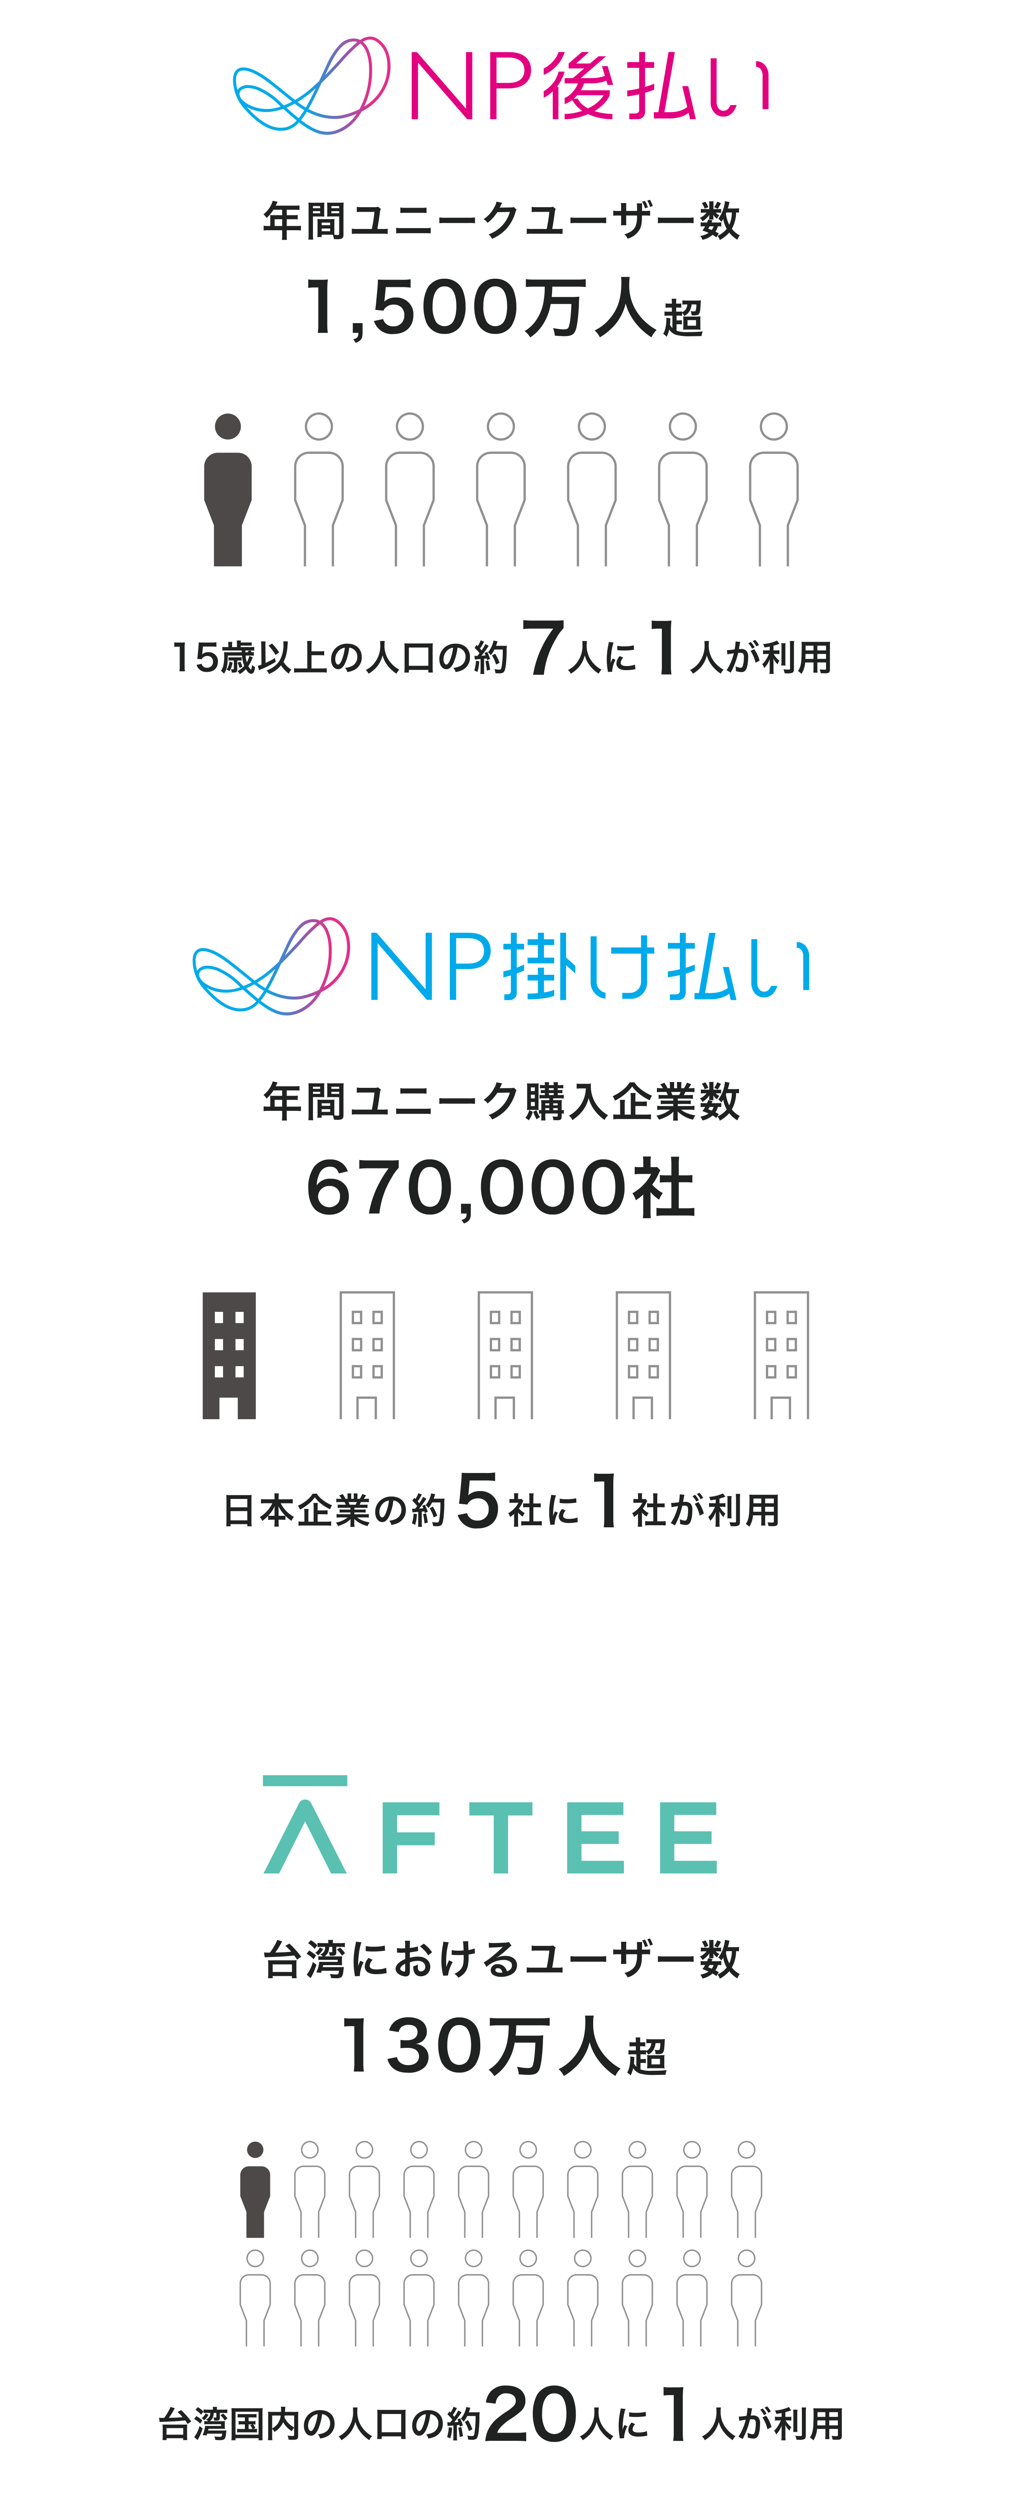 <svg xmlns="http://www.w3.org/2000/svg" xmlns:xlink="http://www.w3.org/1999/xlink" width="370" height="900" viewBox="0 0 370 900"><defs><linearGradient id="名称未設定グラデーション_7" x1="83.945" y1="30.842" x2="140.688" y2="30.842" gradientUnits="userSpaceOnUse"><stop offset="0.46" stop-color="#00aaea"/><stop offset="0.519" stop-color="#2496db"/><stop offset="0.698" stop-color="#8b5eb0"/><stop offset="0.822" stop-color="#cc3b95"/><stop offset="0.88" stop-color="#e52d8a"/></linearGradient><linearGradient id="名称未設定グラデーション_7-2" x1="69.399" y1="347.868" x2="126.142" y2="347.868" xlink:href="#名称未設定グラデーション_7"/></defs><g id="レイヤー_2" data-name="レイヤー 2"><g id="白背景_書き出す_" data-name="白背景（書き出す）"><rect width="370" height="900" fill="#fff"/></g><g id="編集用"><polygon points="156.632 659.634 143.065 659.634 143.065 653.487 158.315 653.487 158.315 648.826 137.88 648.826 137.88 674.43 143.065 674.43 143.065 664.295 156.632 664.295 156.632 659.634" fill="#5ac0b1"/><polygon points="191.829 648.826 169.098 648.826 169.098 653.562 177.871 653.562 177.871 674.43 183.056 674.43 183.056 653.562 191.829 653.562 191.829 648.826" fill="#5ac0b1"/><polygon points="222.913 663.809 222.913 659.259 209.494 659.259 209.494 653.375 224.596 653.375 224.596 648.826 204.347 648.826 204.347 674.43 224.783 674.43 224.783 669.88 209.494 669.88 209.494 663.809 222.913 663.809" fill="#5ac0b1"/><polygon points="256.364 663.809 256.364 659.259 242.946 659.259 242.946 653.375 258.047 653.375 258.047 648.826 237.799 648.826 237.799 674.43 258.234 674.43 258.234 669.88 242.946 669.88 242.946 663.809 256.364 663.809" fill="#5ac0b1"/><path d="M119.284,674.445h5.644l-12.81-25.291a2.473,2.473,0,0,0-4.387,0l-12.81,25.291h5.644l9.36-18.743Z" fill="#5ac0b1"/><rect x="94.732" y="639.073" width="30.385" height="3.954" fill="#5ac0b1"/><path d="M97.378,78.291a8.512,8.512,0,0,0-.045-.87c.315.03.645.045,1.05.045h3.269v-1.95H98.518a13.861,13.861,0,0,1-2.475,2.955,6.566,6.566,0,0,0-1.11-1.335,9.32,9.32,0,0,0,2.925-3.765,4.333,4.333,0,0,0,.36-1.095l1.785.36c-.091.18-.121.225-.226.45-.014.045-.165.36-.434.945h7.019a10.635,10.635,0,0,0,1.53-.075v1.635a11.04,11.04,0,0,0-1.53-.075H103.3v1.95h2.415a11.011,11.011,0,0,0,1.545-.075v1.59a14.116,14.116,0,0,0-1.5-.06H103.3v2.43h3.48a12.424,12.424,0,0,0,1.635-.09v1.71a12.715,12.715,0,0,0-1.635-.091H103.3v1.875a9.014,9.014,0,0,0,.091,1.605h-1.83a11.1,11.1,0,0,0,.089-1.635V82.88h-5.04a12.877,12.877,0,0,0-1.634.091v-1.71a12.745,12.745,0,0,0,1.634.09h.766Zm4.274,3.06v-2.43h-2.7v2.43Z" fill="#202121"/><path d="M112.753,84.411a12.852,12.852,0,0,0,.09,1.844h-1.755a13.4,13.4,0,0,0,.09-1.859V74.6a16.63,16.63,0,0,0-.06-1.68,13.624,13.624,0,0,0,1.545.06h2.655a12.674,12.674,0,0,0,1.53-.06c-.03.48-.046.81-.046,1.395v2.3c0,.69.016,1.035.046,1.365-.391-.03-.856-.045-1.38-.045h-2.715Zm0-9.465h2.58V74.2h-2.58Zm0,1.83h2.58v-.765h-2.58Zm7.694,6.449c0,.571.015.915.045,1.305.33.03.87.076,1.14.076.42,0,.556-.1.556-.406V77.931h-2.955c-.526,0-1.005.015-1.38.045.029-.435.045-.72.045-1.365v-2.3c0-.51-.016-.93-.045-1.395a12.8,12.8,0,0,0,1.529.06h2.88a13.456,13.456,0,0,0,1.545-.06c-.045.54-.06.915-.06,1.665v9.825c0,.9-.179,1.289-.72,1.514a4.569,4.569,0,0,1-1.7.18c-.21,0-.269,0-1.035-.045a5.7,5.7,0,0,0-.39-1.545c-.435-.014-.719-.014-.839-.014h-3.18v.839H114.3a10.346,10.346,0,0,0,.1-1.5V80.181c0-.525-.014-.945-.044-1.35a12.231,12.231,0,0,0,1.395.06H119.1a12.053,12.053,0,0,0,1.4-.06c-.03.39-.045.765-.045,1.35Zm-4.559-2.174h3.059v-.9h-3.059Zm0,2.189h3.059v-.975h-3.059Zm3.494-8.294h2.806V74.2h-2.806Zm0,1.83h2.806v-.765h-2.806Z" fill="#202121"/><path d="M137.188,75.216a3.942,3.942,0,0,0-.316,1.245c-.36,2.655-.525,3.72-.915,5.97h1.77a10.641,10.641,0,0,0,1.95-.105v1.889a14.967,14.967,0,0,0-1.92-.075H128.7a15.084,15.084,0,0,0-1.934.075V82.326a10.737,10.737,0,0,0,1.965.105h5.235a59.245,59.245,0,0,0,.944-6.15h-4.679a10.1,10.1,0,0,0-1.68.09V74.466a8.3,8.3,0,0,0,1.665.12h4.364a5.692,5.692,0,0,0,1.665-.15Z" fill="#202121"/><path d="M142.723,82.011a10.469,10.469,0,0,0,1.92.105h8.609a10.463,10.463,0,0,0,1.92-.105v2.01a14.809,14.809,0,0,0-1.89-.076h-8.67a14.811,14.811,0,0,0-1.889.076Zm1.514-7.3a9.341,9.341,0,0,0,1.771.105H151.9a9.33,9.33,0,0,0,1.77-.105v1.98a12.931,12.931,0,0,0-1.755-.075h-5.925a12.958,12.958,0,0,0-1.755.075Z" fill="#202121"/><path d="M158.277,78.276a14.753,14.753,0,0,0,2.431.105H168.7a14.731,14.731,0,0,0,2.43-.105V80.36a16.679,16.679,0,0,0-2.444-.074h-7.965a16.714,16.714,0,0,0-2.446.074Z" fill="#202121"/><path d="M186.087,75.471a2.822,2.822,0,0,0-.375.9,15.544,15.544,0,0,1-3.075,5.79A15.16,15.16,0,0,1,177.3,85.97a4.609,4.609,0,0,0-1.275-1.574,13.6,13.6,0,0,0,3.285-1.77,11.889,11.889,0,0,0,4.38-6.33l-4.515.075a14.7,14.7,0,0,1-3.51,3.84,3.993,3.993,0,0,0-1.455-1.29,11.539,11.539,0,0,0,3.885-4.35,5.6,5.6,0,0,0,.765-1.98l2.054.405a3.067,3.067,0,0,0-.255.465,2.968,2.968,0,0,0-.194.42c-.046.09-.046.09-.195.39a3.685,3.685,0,0,1-.241.48c.2-.015.436-.03.72-.03l3.285-.045a2.657,2.657,0,0,0,1.095-.15Z" fill="#202121"/><path d="M200.188,75.216a3.942,3.942,0,0,0-.316,1.245c-.36,2.655-.525,3.72-.915,5.97h1.77a10.641,10.641,0,0,0,1.95-.105v1.889a14.967,14.967,0,0,0-1.92-.075H191.7a15.084,15.084,0,0,0-1.934.075V82.326a10.737,10.737,0,0,0,1.965.105h5.235a59.245,59.245,0,0,0,.944-6.15h-4.679a10.1,10.1,0,0,0-1.68.09V74.466a8.3,8.3,0,0,0,1.665.12h4.364a5.692,5.692,0,0,0,1.665-.15Z" fill="#202121"/><path d="M205.527,78.276a14.753,14.753,0,0,0,2.431.105h7.994a14.731,14.731,0,0,0,2.43-.105V80.36a16.679,16.679,0,0,0-2.444-.074h-7.965a16.714,16.714,0,0,0-2.446.074Z" fill="#202121"/><path d="M229.5,75.936V74.691a11.133,11.133,0,0,0-.059-1.485h1.92a6.158,6.158,0,0,0-.045.99c0,.555-.016,1.14-.016,1.74h.945a10.072,10.072,0,0,0,1.965-.105v1.83a13.276,13.276,0,0,0-1.934-.075h-.991c-.03,2.7-.179,3.66-.735,4.845a7.235,7.235,0,0,1-4.455,3.494,4.559,4.559,0,0,0-1.124-1.589c2.13-.6,3.39-1.545,4.034-3a9.48,9.48,0,0,0,.481-3.75H225.6v2.235a8.591,8.591,0,0,0,.059,1.26h-1.949a9.646,9.646,0,0,0,.06-1.29v-2.2h-.915a13.155,13.155,0,0,0-1.92.075v-1.83a9.984,9.984,0,0,0,1.95.105h.885v-1.5a6.962,6.962,0,0,0-.075-1.335h1.964a7.712,7.712,0,0,0-.059,1.275v1.56Zm2.865-3.6a9.21,9.21,0,0,1,1.036,2.34l-1.036.3a9.039,9.039,0,0,0-1.02-2.355Zm1.845,2.145a9.456,9.456,0,0,0-1.02-2.265l.96-.3a9.536,9.536,0,0,1,1.02,2.25Z" fill="#202121"/><path d="M237.027,78.276a14.753,14.753,0,0,0,2.431.105h7.994a14.731,14.731,0,0,0,2.43-.105V80.36a16.679,16.679,0,0,0-2.444-.074h-7.965a16.714,16.714,0,0,0-2.446.074Z" fill="#202121"/><path d="M258.853,75.261a6.937,6.937,0,0,0,.96-.045V76.6a7.222,7.222,0,0,0-.96-.045h-1a4.053,4.053,0,0,0,1.319.96,4.824,4.824,0,0,0-.869,1.23,5.435,5.435,0,0,1-1.335-1.425c.029.315.044.5.044.615v.54a2.249,2.249,0,0,0,.061.555h-1.6a2.857,2.857,0,0,0,.045-.495v-.57c0-.135.015-.375.045-.645a8.532,8.532,0,0,1-2.445,2.355,5.151,5.151,0,0,0-.975-1.245,5.984,5.984,0,0,0,2.4-1.875h-.809a7.055,7.055,0,0,0-1.245.075v-1.44a7.126,7.126,0,0,0,1.259.075h1.786v-1.77a4.719,4.719,0,0,0-.076-1.02h1.636a5.789,5.789,0,0,0-.06.99v1.8Zm-.765,10.2a8.01,8.01,0,0,0-1.4-.915,7.863,7.863,0,0,1-3.585,1.784,6.577,6.577,0,0,0-.78-1.38,8.2,8.2,0,0,0,2.97-1.11c-.75-.33-1.155-.5-2.22-.884a12.543,12.543,0,0,0,.975-1.485h-.435a6.335,6.335,0,0,0-1.185.075V80.031a6.234,6.234,0,0,0,1.185.075h1.124a10.564,10.564,0,0,0,.391-1.065l1.56.3c-.135.375-.195.48-.315.765h2.369a5.315,5.315,0,0,0,1.111-.075v1.515a5.865,5.865,0,0,0-1.215-.075,5.575,5.575,0,0,1-.9,1.919,7.684,7.684,0,0,1,1.215.676Zm-3.96-12.84a7.511,7.511,0,0,1,1.05,1.98l-1.32.5a7.779,7.779,0,0,0-1-2Zm1.529,8.85c-.21.36-.255.434-.524.84.63.225.825.3,1.274.495a3.862,3.862,0,0,0,.676-1.335Zm4.066-8.325a12.906,12.906,0,0,1-1.141,2.025l-1.274-.57a7.44,7.44,0,0,0,1.064-2.01Zm6.524,3.405a7.664,7.664,0,0,0-1.05-.06,12.256,12.256,0,0,1-1.53,5.879,7.977,7.977,0,0,0,2.85,2.341,6.849,6.849,0,0,0-.87,1.589,10.285,10.285,0,0,1-2.925-2.58,11.628,11.628,0,0,1-3.4,2.685,4.638,4.638,0,0,0-.811-1.5,9.375,9.375,0,0,0,3.315-2.52,10.211,10.211,0,0,1-1.259-3.524c-.271.42-.375.57-.691.99a5.259,5.259,0,0,0-1.079-1.08,13.008,13.008,0,0,0,2.384-6.36l1.65.33c-.06.18-.09.315-.21.825-.09.39-.225.9-.389,1.485h2.609a8.123,8.123,0,0,0,1.41-.075Zm-4.514-.06c-.121.27-.121.27-.2.465a11.8,11.8,0,0,0,1.2,3.945,10.863,10.863,0,0,0,.93-4.41Z" fill="#202121"/><path d="M114.476,119.828a19.943,19.943,0,0,0,.192-3.121V103.482h-1.152a21.344,21.344,0,0,0-2.472.144v-3.048a13.332,13.332,0,0,0,2.4.144h2.209a17.454,17.454,0,0,0,2.448-.12,36.163,36.163,0,0,0-.192,3.96v12.145a20.14,20.14,0,0,0,.192,3.121Z" fill="#202121"/><path d="M130.628,119.828c0,2.064-.528,2.832-2.473,3.6l-.864-1.272c1.465-.408,1.8-.84,1.824-2.328H127.1v-3.505h3.529Z" fill="#202121"/><path d="M138.043,114.859a3.287,3.287,0,0,0,.72,1.392,3.637,3.637,0,0,0,2.952,1.224,3.723,3.723,0,0,0,3.937-3.96,3.579,3.579,0,0,0-3.768-3.864,4.222,4.222,0,0,0-2.977,1.1,2.753,2.753,0,0,0-.72,1.08l-3-.288c.24-1.7.264-1.824.312-2.5l.552-5.952c.024-.432.072-1.248.1-2.448.72.048,1.272.072,2.545.072h5.9a18.274,18.274,0,0,0,3.336-.192v3.024a23.022,23.022,0,0,0-3.312-.192h-5.64l-.385,4.2c-.024.193-.071.528-.144,1.008a5.907,5.907,0,0,1,4.105-1.464,6.166,6.166,0,0,1,4.68,1.8,5.9,5.9,0,0,1,1.7,4.513c0,4.224-2.76,6.84-7.225,6.84a6.678,6.678,0,0,1-6.984-4.7Z" fill="#202121"/><path d="M155.083,118.267a6.724,6.724,0,0,1-1.584-2.424,16.062,16.062,0,0,1-.936-5.52,14.133,14.133,0,0,1,1.464-6.649,6.826,6.826,0,0,1,6.121-3.336,6.971,6.971,0,0,1,5.064,1.944,6.724,6.724,0,0,1,1.584,2.424,16.146,16.146,0,0,1,.936,5.569,12.605,12.605,0,0,1-1.776,7.1,6.816,6.816,0,0,1-5.833,2.833A6.915,6.915,0,0,1,155.083,118.267Zm7.656-1.848c1.08-1.128,1.681-3.36,1.681-6.168,0-2.785-.6-4.969-1.681-6.145a3.467,3.467,0,0,0-2.616-1.008,3.228,3.228,0,0,0-2.688,1.224c-1.056,1.248-1.584,3.216-1.584,5.833a10.8,10.8,0,0,0,1.224,5.712,3.819,3.819,0,0,0,5.664.552Z" fill="#202121"/><path d="M173.37,118.267a6.75,6.75,0,0,1-1.584-2.424,16.062,16.062,0,0,1-.936-5.52,14.12,14.12,0,0,1,1.465-6.649,6.823,6.823,0,0,1,6.12-3.336,6.97,6.97,0,0,1,5.064,1.944,6.714,6.714,0,0,1,1.585,2.424,16.146,16.146,0,0,1,.936,5.569,12.6,12.6,0,0,1-1.777,7.1,6.812,6.812,0,0,1-5.832,2.833A6.919,6.919,0,0,1,173.37,118.267Zm7.657-1.848c1.081-1.128,1.68-3.36,1.68-6.168,0-2.785-.6-4.969-1.68-6.145a3.469,3.469,0,0,0-2.616-1.008,3.228,3.228,0,0,0-2.688,1.224c-1.056,1.248-1.584,3.216-1.584,5.833a10.807,10.807,0,0,0,1.223,5.712,3.82,3.82,0,0,0,5.665.552Z" fill="#202121"/><path d="M192.547,103.194c-1.1,0-2.113.048-3.1.144v-2.832a28.713,28.713,0,0,0,3.073.144h15.433a29.681,29.681,0,0,0,3.072-.144v2.832a30.208,30.208,0,0,0-3.048-.144h-9a35.793,35.793,0,0,1-.216,3.72h6.889a24.89,24.89,0,0,0,3.072-.12,23.71,23.71,0,0,0-.144,2.712c-.168,4.225-.648,8.041-1.248,9.5-.6,1.489-1.656,2.016-4.033,2.016-.792,0-1.3-.023-3.408-.191a9.311,9.311,0,0,0-.648-2.737,20.935,20.935,0,0,0,3.768.48c1.177,0,1.608-.192,1.872-.864.48-1.176.816-4.1.984-8.28H198.4a19.023,19.023,0,0,1-2.665,7.176,15.9,15.9,0,0,1-4.7,4.873,8.343,8.343,0,0,0-2.016-2.3,12.777,12.777,0,0,0,3.7-3.288,16.555,16.555,0,0,0,3.193-7.921,27.741,27.741,0,0,0,.336-4.776Z" fill="#202121"/><path d="M226.867,99.69a15.878,15.878,0,0,0-.168,2.472,17.233,17.233,0,0,0,2.352,9.457,19.557,19.557,0,0,0,7.513,7.152,8.921,8.921,0,0,0-1.872,2.665,23.387,23.387,0,0,1-6.1-5.665,18.97,18.97,0,0,1-3.192-6.553,17.168,17.168,0,0,1-1.872,4.849,16.709,16.709,0,0,1-3.7,4.608,20.22,20.22,0,0,1-3.721,2.761,7.193,7.193,0,0,0-1.872-2.473,15.992,15.992,0,0,0,5.233-4.008c3.1-3.552,4.392-7.489,4.392-13.249a15.7,15.7,0,0,0-.1-2.016Z" fill="#202121"/><path d="M242.253,113.624h-1.335a9.314,9.314,0,0,0-1.515.089v-1.589a9.33,9.33,0,0,0,1.53.075h1.125v-1.47h-.9a9.067,9.067,0,0,0-1.38.075v-1.575a7.835,7.835,0,0,0,1.38.075h.9V108.9a7.57,7.57,0,0,0-.09-1.35h1.71a7.867,7.867,0,0,0-.075,1.35v.405h.509a7.146,7.146,0,0,0,1.335-.075V110.8a8.321,8.321,0,0,0-1.335-.075H243.6v1.47h.795a7.376,7.376,0,0,0,1.32-.075v.285a2.866,2.866,0,0,0,1.394-1.155,3.446,3.446,0,0,0,.511-1.65h-.615a5.706,5.706,0,0,0-1.155.075v-1.56a11.369,11.369,0,0,0,1.59.09h3.57a7.807,7.807,0,0,0,1.5-.09,14.126,14.126,0,0,0-.089,1.41c-.03.735-.136,2.04-.195,2.4-.225,1.275-.691,1.62-2.205,1.62-.18,0-.3,0-.855-.015a3.7,3.7,0,0,0-.36-1.53,8.792,8.792,0,0,0,1.2.1c.391,0,.57-.09.645-.33a7.971,7.971,0,0,0,.226-2.175h-1.695a7.147,7.147,0,0,1-.54,2.01,4.659,4.659,0,0,1-2.13,2.145,3.881,3.881,0,0,0-.78-1.125v1.079a6.85,6.85,0,0,0-1.4-.089h-.585v1.725h.69a7,7,0,0,0,1.215-.075v1.544a5.723,5.723,0,0,0-1.215-.089h-.69v2.354a11.87,11.87,0,0,0,4.364.465,47.044,47.044,0,0,0,5.085-.225,4.957,4.957,0,0,0-.45,1.665c-2.01.045-3.269.06-3.779.06a18.254,18.254,0,0,1-5.31-.465,4.779,4.779,0,0,1-2.565-1.965,10.429,10.429,0,0,1-.915,2.625,4.926,4.926,0,0,0-1.245-1.035,7.425,7.425,0,0,0,.825-2.22,13.064,13.064,0,0,0,.315-2.849,5.54,5.54,0,0,0-.045-.736l1.5.2c-.015.315-.015.315-.06,1.229-.015.375-.03.615-.09,1.125a4.5,4.5,0,0,0,.87,1.14Zm3.93,1.515a7.36,7.36,0,0,0-.06-1.23,10.317,10.317,0,0,0,1.35.06h3.255a12.563,12.563,0,0,0,1.65-.075,10.128,10.128,0,0,0-.06,1.529v1.726a9.711,9.711,0,0,0,.06,1.544c-.466-.044-.915-.06-1.575-.06h-3.061a15.917,15.917,0,0,0-1.634.06,9.481,9.481,0,0,0,.075-1.484Zm1.514,2.115h3.06v-2.01H247.7Z" fill="#202121"/><path d="M95.113,702.873c.3.03.885.06,1.486.06h.659a24.825,24.825,0,0,0,2.221-3.615,4.15,4.15,0,0,0,.374-.96l1.815.525c-.09.165-.09.165-.315.57a29.531,29.531,0,0,1-2.16,3.45c3.27-.09,3.9-.12,5.7-.3a18.18,18.18,0,0,0-2.07-2.1l1.455-.825a32.889,32.889,0,0,1,4.23,4.74l-1.485,1.02c-.495-.75-.66-.99-1.035-1.485-2.58.315-4.515.435-9.734.615a8.176,8.176,0,0,0-.871.075Zm1.44,9.27a14.907,14.907,0,0,0,.091-1.71v-3.39a12.392,12.392,0,0,0-.076-1.395,9.922,9.922,0,0,0,1.56.06h7.155a10.382,10.382,0,0,0,1.575-.06,9.279,9.279,0,0,0-.075,1.395v3.39a14.017,14.017,0,0,0,.09,1.71h-1.71v-.78H98.248v.78Zm1.681-2.25h6.944v-2.715H98.234Z" fill="#202121"/><path d="M111.373,702.168a14.148,14.148,0,0,1,2.521,1.8l-.915,1.335a11.114,11.114,0,0,0-2.521-1.935ZM114,707.3a21.3,21.3,0,0,1-1.559,3.855c-.121.225-.3.555-.556.96l-1.379-1.245a12.565,12.565,0,0,0,2.2-4.56ZM112,698.448a12.181,12.181,0,0,1,2.324,1.83l-.96,1.3a11.656,11.656,0,0,0-2.34-2.025Zm4.395,3.165a6.337,6.337,0,0,1-1.786,2.31,3.342,3.342,0,0,0-1.049-.93,4.129,4.129,0,0,0,1.619-1.92Zm2.2-.75a4.5,4.5,0,0,1-.51,2.2,3.321,3.321,0,0,1-1.155,1.23h4.905c1.08-.015,1.08-.015,1.41-.045a10.683,10.683,0,0,0-.045,1.11v1.02a9.733,9.733,0,0,0,.045,1.11c-.435-.03-.8-.045-1.425-.045h-5.385c-.075.315-.09.36-.18.72h6.465c.48,0,.84-.015,1.155-.045,0,.045-.075.645-.21,1.8-.12,1.065-.42,1.74-.915,2a3.976,3.976,0,0,1-1.695.24c-.345,0-.63-.015-1.785-.075a4.164,4.164,0,0,0-.435-1.455,22.066,22.066,0,0,0,2.2.165c.84,0,.945-.12,1.08-1.32H115.9c-.075.21-.105.315-.254.735l-1.651-.15a14.851,14.851,0,0,0,1.05-3.825c.3.015.976.03,1.455.03h5.16v-.72H116.1a11.986,11.986,0,0,0-1.409.06v-1.38a8.318,8.318,0,0,0,1.409.075h.18a3.272,3.272,0,0,0-.915-.69,2.684,2.684,0,0,0,1.786-2.745h-1.156a13.648,13.648,0,0,0-1.6.06v-1.5a12.773,12.773,0,0,0,1.695.09h2.19v-.135a4.794,4.794,0,0,0-.075-1.02h1.785a4.794,4.794,0,0,0-.075,1.02v.135h2.685a11.736,11.736,0,0,0,1.65-.09v1.515a12.1,12.1,0,0,0-1.6-.075h-1.5v2.16c0,.735-.405,1.035-1.425,1.035-.225,0-.3,0-.96-.045a3.593,3.593,0,0,0-.3-1.29,7.693,7.693,0,0,0,.84.075c.36,0,.4-.03.4-.285v-1.65Zm3.915.255a10.4,10.4,0,0,1,1.785,2l-1.125.915a9.148,9.148,0,0,0-1.785-2.19Z" fill="#202121"/><path d="M127.859,711.453c-.016-.27-.031-.36-.076-.7a26.156,26.156,0,0,1-.389-4.485,28.792,28.792,0,0,1,.614-5.865,10.021,10.021,0,0,0,.226-1.395l1.979.21a20.691,20.691,0,0,0-.944,4.485,25.037,25.037,0,0,0-.226,3.315c0,.33-.015.45-.03.825a15.3,15.3,0,0,1,.78-1.98l1.2.54a12.314,12.314,0,0,0-1.335,4.545c0,.09,0,.21.015.4Zm6.389-5.925a3.393,3.393,0,0,0-1.065,2.16c0,.855.825,1.305,2.385,1.305a10.541,10.541,0,0,0,3.57-.57l.15,1.9a5.013,5.013,0,0,0-.615.09,18.5,18.5,0,0,1-3.1.285c-1.86,0-3.06-.42-3.72-1.3a2.519,2.519,0,0,1-.449-1.47,4.9,4.9,0,0,1,1.379-3.09Zm-2.474-4.965a10.8,10.8,0,0,0,2.774.24,16.541,16.541,0,0,0,4.08-.4l.09,1.815c-.12.015-.345.045-1.065.135a26.868,26.868,0,0,1-3.21.18,17.806,17.806,0,0,1-2.7-.165Z" fill="#202121"/><path d="M147.673,709.353a4.466,4.466,0,0,1-.12,1.275,1.318,1.318,0,0,1-1.38.87,4.672,4.672,0,0,1-2.834-1.065,2.2,2.2,0,0,1-.825-1.695,3.2,3.2,0,0,1,1.289-2.22,8.025,8.025,0,0,1,2.19-1.275l-.014-2.31c-.12,0-.12,0-.616.03-.225.015-.435.015-.81.015-.225,0-.645-.015-.824-.015-.2-.015-.33-.015-.375-.015a2.819,2.819,0,0,0-.316.015l-.014-1.68a9.181,9.181,0,0,0,1.814.135c.15,0,.315,0,.525-.015.36-.015.435-.015.6-.015v-.99a10.278,10.278,0,0,0-.09-1.725h1.875a9.209,9.209,0,0,0-.09,1.635v.96a16.729,16.729,0,0,0,2.9-.57l.06,1.68c-.27.045-.555.09-1.59.27-.5.09-.795.135-1.365.195v1.95a10.4,10.4,0,0,1,3.06-.42c2.505,0,4.29,1.53,4.29,3.66a3.332,3.332,0,0,1-3.405,3.42,2.422,2.422,0,0,1-2.46-1.665,5.011,5.011,0,0,1-.255-1.92,6.328,6.328,0,0,0,1.665-.66,5.2,5.2,0,0,0-.03.66,2.89,2.89,0,0,0,.21,1.32,1.037,1.037,0,0,0,.945.51,1.541,1.541,0,0,0,1.515-1.665c0-1.29-1.05-2.13-2.655-2.13a9.6,9.6,0,0,0-2.88.5Zm-1.694-2.415c-1.125.6-1.786,1.26-1.786,1.8,0,.255.15.48.5.69a1.8,1.8,0,0,0,.96.33c.254,0,.33-.135.33-.63Zm8.309-3.03a12.809,12.809,0,0,0-3-3.24l1.41-.945a12.722,12.722,0,0,1,2.97,3.075Z" fill="#202121"/><path d="M163.109,706.353a13.012,13.012,0,0,0-1.71,4.815l-1.741.09a2.393,2.393,0,0,0-.1-.57,21.584,21.584,0,0,1-.54-4.875,32.338,32.338,0,0,1,.555-5.685,6.6,6.6,0,0,0,.1-1.11l1.98.195a14.491,14.491,0,0,0-.435,1.83,20.343,20.343,0,0,0-.39,2.955c-.075.99-.1,1.425-.1,1.71,0,.045,0,.225.015.465,0,.165,0,.42.015,1.155v.27c.016.24.03.33.03.57a15.385,15.385,0,0,1,.991-2.475Zm-.375-4.32a13.346,13.346,0,0,0,2.669.195c.57,0,.81-.015,1.59-.06a23.162,23.162,0,0,0-.195-3.315l1.905-.03a3.27,3.27,0,0,0-.03.51c0,.15,0,.285.03.96,0,.165.03.735.06,1.7a8.252,8.252,0,0,0,2.235-.57l.105,1.785a7.308,7.308,0,0,0-.84.15,10.6,10.6,0,0,1-1.455.255c.015.315.015.45.015.72a14.882,14.882,0,0,1-.315,3.585,5.622,5.622,0,0,1-1.71,2.91,9.756,9.756,0,0,1-1.635,1.14,5.891,5.891,0,0,0-1.455-1.41A6.181,6.181,0,0,0,166,708.918c.78-.945,1.05-2,1.05-4.215,0-.315,0-.45-.015-.945-.51.045-1.29.06-2.04.06-.42,0-.974-.015-1.365-.03-.435-.03-.5-.03-.675-.03h-.224Z" fill="#202121"/><path d="M178.9,704.793a7.322,7.322,0,0,1,3.15-.69c2.565,0,4.215,1.32,4.215,3.375a3.666,3.666,0,0,1-2.04,3.315,7.421,7.421,0,0,1-3.63.855,5.069,5.069,0,0,1-2.909-.69,2.139,2.139,0,0,1-.9-1.725,2.309,2.309,0,0,1,2.58-2.145,3.228,3.228,0,0,1,2.595,1.23,4.034,4.034,0,0,1,.69,1.35c1.245-.465,1.785-1.11,1.785-2.175,0-1.17-1.155-1.935-2.97-1.935a9.242,9.242,0,0,0-6.18,2.52l-1.019-1.62a13.494,13.494,0,0,0,2.114-1.41,50.086,50.086,0,0,0,4.485-3.9l.27-.27-.015-.015c-.57.075-1.53.135-4.245.255a5.06,5.06,0,0,0-.72.075l-.075-1.8a13.573,13.573,0,0,0,1.771.09c1.274,0,3.1-.075,4.559-.18a2.21,2.21,0,0,0,.93-.2l.93,1.32a3.215,3.215,0,0,0-.78.615c-.75.69-1.845,1.665-2.355,2.1-.27.225-1.35,1.035-1.65,1.23a5.887,5.887,0,0,1-.615.39Zm.45,3.735c-.539,0-.885.27-.885.69,0,.6.675.945,1.785.945a4.06,4.06,0,0,0,.78-.06C180.763,709.068,180.193,708.528,179.353,708.528Z" fill="#202121"/><path d="M200.188,701.133a3.944,3.944,0,0,0-.315,1.245c-.36,2.655-.525,3.72-.915,5.97h1.77a10.647,10.647,0,0,0,1.95-.1v1.89a14.967,14.967,0,0,0-1.92-.075H191.7a15.074,15.074,0,0,0-1.934.075v-1.89a10.724,10.724,0,0,0,1.965.1h5.234a58.979,58.979,0,0,0,.945-6.15h-4.679a10.111,10.111,0,0,0-1.681.09v-1.9a8.315,8.315,0,0,0,1.665.12h4.365a5.7,5.7,0,0,0,1.665-.15Z" fill="#202121"/><path d="M205.528,704.193a14.746,14.746,0,0,0,2.43.105h8a14.731,14.731,0,0,0,2.43-.105v2.085a16.467,16.467,0,0,0-2.445-.075h-7.965a16.475,16.475,0,0,0-2.445.075Z" fill="#202121"/><path d="M229.5,701.853v-1.245a11.08,11.08,0,0,0-.06-1.485h1.92a6.158,6.158,0,0,0-.045.99c0,.555-.015,1.14-.015,1.74h.945a10.072,10.072,0,0,0,1.965-.1v1.83a13.284,13.284,0,0,0-1.935-.075h-.99c-.03,2.7-.18,3.66-.735,4.845a7.235,7.235,0,0,1-4.455,3.5,4.589,4.589,0,0,0-1.125-1.59c2.13-.6,3.391-1.545,4.035-3a9.466,9.466,0,0,0,.48-3.75H225.6v2.235a8.557,8.557,0,0,0,.06,1.26h-1.95a9.761,9.761,0,0,0,.061-1.29v-2.2h-.915a13.146,13.146,0,0,0-1.92.075v-1.83a9.972,9.972,0,0,0,1.949.1h.886v-1.5a6.939,6.939,0,0,0-.076-1.335h1.965a7.585,7.585,0,0,0-.06,1.275v1.56Zm2.865-3.6a9.173,9.173,0,0,1,1.035,2.34l-1.035.3a9.039,9.039,0,0,0-1.02-2.355Zm1.845,2.145a9.5,9.5,0,0,0-1.02-2.265l.96-.3a9.536,9.536,0,0,1,1.02,2.25Z" fill="#202121"/><path d="M237.028,704.193a14.746,14.746,0,0,0,2.43.105h8a14.731,14.731,0,0,0,2.43-.105v2.085a16.467,16.467,0,0,0-2.445-.075h-7.965a16.475,16.475,0,0,0-2.445.075Z" fill="#202121"/><path d="M258.853,701.178a6.917,6.917,0,0,0,.96-.045v1.38a7.222,7.222,0,0,0-.96-.045h-1a4.06,4.06,0,0,0,1.32.96,4.824,4.824,0,0,0-.87,1.23,5.435,5.435,0,0,1-1.335-1.425c.03.315.045.5.045.615v.54a2.3,2.3,0,0,0,.06.555h-1.6a2.762,2.762,0,0,0,.045-.5v-.57c0-.135.016-.375.045-.645a8.529,8.529,0,0,1-2.444,2.355,5.131,5.131,0,0,0-.976-1.245,6,6,0,0,0,2.4-1.875h-.809a7.055,7.055,0,0,0-1.245.075V701.1a7.119,7.119,0,0,0,1.259.075h1.786v-1.77a4.784,4.784,0,0,0-.076-1.02h1.635a5.91,5.91,0,0,0-.059.99v1.8Zm-.765,10.2a7.993,7.993,0,0,0-1.4-.915,7.869,7.869,0,0,1-3.584,1.785,6.6,6.6,0,0,0-.781-1.38,8.2,8.2,0,0,0,2.97-1.11c-.75-.33-1.154-.5-2.22-.885a12.42,12.42,0,0,0,.975-1.485h-.435a6.41,6.41,0,0,0-1.184.075v-1.515a6.229,6.229,0,0,0,1.184.075h1.125a10.6,10.6,0,0,0,.39-1.065l1.56.3c-.135.375-.195.48-.315.765h2.37a5.32,5.32,0,0,0,1.111-.075v1.515a5.943,5.943,0,0,0-1.216-.075,5.57,5.57,0,0,1-.9,1.92,7.763,7.763,0,0,1,1.215.675Zm-3.96-12.84a7.481,7.481,0,0,1,1.05,1.98l-1.319.5a7.811,7.811,0,0,0-1-2Zm1.53,8.85c-.21.36-.255.435-.525.84.63.225.825.3,1.275.5a3.869,3.869,0,0,0,.675-1.335Zm4.065-8.325a12.917,12.917,0,0,1-1.14,2.025l-1.275-.57a7.416,7.416,0,0,0,1.065-2.01Zm6.525,3.4a7.664,7.664,0,0,0-1.05-.06,12.26,12.26,0,0,1-1.53,5.88,7.974,7.974,0,0,0,2.85,2.34,6.878,6.878,0,0,0-.87,1.59,10.271,10.271,0,0,1-2.925-2.58,11.636,11.636,0,0,1-3.405,2.685,4.638,4.638,0,0,0-.81-1.5,9.165,9.165,0,0,0,1.185-.645,9.311,9.311,0,0,0,2.13-1.875,10.238,10.238,0,0,1-1.26-3.525c-.27.42-.375.57-.69.99a5.264,5.264,0,0,0-1.08-1.08,11.012,11.012,0,0,0,2.025-4.32,10.872,10.872,0,0,0,.36-2.04l1.65.33c-.06.18-.09.315-.21.825-.09.39-.225.9-.39,1.485h2.61a8.123,8.123,0,0,0,1.41-.075Zm-4.515-.06c-.12.27-.12.27-.195.465a11.8,11.8,0,0,0,1.2,3.945,10.863,10.863,0,0,0,.93-4.41Z" fill="#202121"/><path d="M127.461,745.745a19.932,19.932,0,0,0,.191-3.12V729.4H126.5a21.124,21.124,0,0,0-2.472.144V726.5a13.344,13.344,0,0,0,2.4.144h2.209a17.463,17.463,0,0,0,2.448-.12,36.169,36.169,0,0,0-.192,3.961v12.145a20.118,20.118,0,0,0,.192,3.12Z" fill="#202121"/><path d="M143.036,740.536a3.12,3.12,0,0,0,1.128,1.969,4.532,4.532,0,0,0,2.9.936c2.376,0,3.889-1.225,3.889-3.121a2.8,2.8,0,0,0-1.345-2.52,6.212,6.212,0,0,0-2.759-.576,20.5,20.5,0,0,0-2.569.12v-2.976a16.454,16.454,0,0,0,2.328.12c2.4,0,3.817-1.1,3.817-2.952,0-1.656-1.128-2.593-3.169-2.593a4,4,0,0,0-2.616.744,3.525,3.525,0,0,0-1.008,1.849l-3.432-.576a5.963,5.963,0,0,1,2.28-3.433,7.8,7.8,0,0,1,4.7-1.32c4.008,0,6.6,2.016,6.6,5.136a4.376,4.376,0,0,1-1.656,3.529,5.924,5.924,0,0,1-2.328.936,5.049,5.049,0,0,1,3.432,1.608,4.61,4.61,0,0,1,1.152,3.312,5.083,5.083,0,0,1-1.44,3.5,8.291,8.291,0,0,1-5.9,1.944c-2.809,0-4.729-.72-6.1-2.28a6.337,6.337,0,0,1-1.344-2.689Z" fill="#202121"/><path d="M160.388,744.185a6.714,6.714,0,0,1-1.584-2.425,16.062,16.062,0,0,1-.937-5.52,14.126,14.126,0,0,1,1.465-6.649,6.824,6.824,0,0,1,6.12-3.336,6.975,6.975,0,0,1,5.065,1.944,6.732,6.732,0,0,1,1.584,2.425,16.14,16.14,0,0,1,.936,5.568,12.611,12.611,0,0,1-1.776,7.105,6.815,6.815,0,0,1-5.833,2.832A6.914,6.914,0,0,1,160.388,744.185Zm7.656-1.848c1.08-1.129,1.681-3.361,1.681-6.169,0-2.784-.6-4.968-1.681-6.144a3.466,3.466,0,0,0-2.616-1.009,3.231,3.231,0,0,0-2.688,1.224c-1.056,1.248-1.585,3.217-1.585,5.833a10.785,10.785,0,0,0,1.225,5.712,3.818,3.818,0,0,0,5.664.553Z" fill="#202121"/><path d="M179.564,729.111c-1.1,0-2.113.048-3.1.144v-2.832a28.726,28.726,0,0,0,3.073.144h15.433a29.681,29.681,0,0,0,3.072-.144v2.832a30.208,30.208,0,0,0-3.048-.144h-9a35.8,35.8,0,0,1-.216,3.721h6.889a24.89,24.89,0,0,0,3.072-.12,23.71,23.71,0,0,0-.144,2.712c-.168,4.224-.648,8.04-1.248,9.5-.6,1.488-1.656,2.016-4.032,2.016-.792,0-1.3-.024-3.409-.192a9.312,9.312,0,0,0-.648-2.736,20.935,20.935,0,0,0,3.768.48c1.176,0,1.609-.192,1.873-.865.48-1.175.816-4.1.984-8.28H185.42a19.038,19.038,0,0,1-2.664,7.176,15.877,15.877,0,0,1-4.705,4.873,8.34,8.34,0,0,0-2.016-2.3,12.8,12.8,0,0,0,3.7-3.289,16.575,16.575,0,0,0,3.192-7.92,27.745,27.745,0,0,0,.336-4.777Z" fill="#202121"/><path d="M213.884,725.607a15.878,15.878,0,0,0-.168,2.472,17.231,17.231,0,0,0,2.352,9.457,19.553,19.553,0,0,0,7.513,7.153,8.929,8.929,0,0,0-1.872,2.664,23.368,23.368,0,0,1-6.1-5.664,19.006,19.006,0,0,1-3.192-6.553,17.173,17.173,0,0,1-1.872,4.848,16.713,16.713,0,0,1-3.7,4.609,20.217,20.217,0,0,1-3.721,2.76,7.18,7.18,0,0,0-1.872-2.472,15.976,15.976,0,0,0,5.232-4.009c3.1-3.552,4.393-7.488,4.393-13.249a15.7,15.7,0,0,0-.1-2.016Z" fill="#202121"/><path d="M229.27,739.541h-1.335a9.174,9.174,0,0,0-1.515.09v-1.59a9.33,9.33,0,0,0,1.53.075h1.125v-1.47h-.9a9.075,9.075,0,0,0-1.38.075v-1.575a7.835,7.835,0,0,0,1.38.075h.9v-.4a7.57,7.57,0,0,0-.09-1.35h1.71a7.867,7.867,0,0,0-.075,1.35v.4h.51a7.16,7.16,0,0,0,1.335-.075v1.575a8.329,8.329,0,0,0-1.335-.075h-.51v1.47h.795a7.376,7.376,0,0,0,1.32-.075v.285a2.869,2.869,0,0,0,1.395-1.155,3.457,3.457,0,0,0,.51-1.65h-.615a5.706,5.706,0,0,0-1.155.075v-1.56a11.379,11.379,0,0,0,1.59.09h3.57a7.792,7.792,0,0,0,1.5-.09c-.044.36-.044.405-.089,1.41-.03.735-.135,2.04-.195,2.4-.225,1.275-.69,1.62-2.205,1.62-.18,0-.3,0-.855-.015a3.7,3.7,0,0,0-.36-1.53,8.791,8.791,0,0,0,1.2.1c.39,0,.57-.09.645-.33a7.985,7.985,0,0,0,.225-2.175h-1.7a7.113,7.113,0,0,1-.54,2.01,4.659,4.659,0,0,1-2.13,2.145,3.881,3.881,0,0,0-.78-1.125v1.08a6.764,6.764,0,0,0-1.4-.09h-.585v1.725h.69a7,7,0,0,0,1.215-.075v1.545a5.65,5.65,0,0,0-1.215-.09h-.69V745a11.873,11.873,0,0,0,4.365.465,47.044,47.044,0,0,0,5.085-.225,4.933,4.933,0,0,0-.45,1.665c-2.01.045-3.27.06-3.78.06a18.254,18.254,0,0,1-5.31-.465,4.788,4.788,0,0,1-2.565-1.965,10.443,10.443,0,0,1-.915,2.625,4.926,4.926,0,0,0-1.245-1.035,7.445,7.445,0,0,0,.825-2.22,13.066,13.066,0,0,0,.315-2.85,5.524,5.524,0,0,0-.045-.735l1.5.195c-.015.315-.015.315-.06,1.23-.015.375-.03.615-.089,1.125a4.487,4.487,0,0,0,.869,1.14Zm3.93,1.515a7.36,7.36,0,0,0-.06-1.23,10.317,10.317,0,0,0,1.35.06h3.255a12.563,12.563,0,0,0,1.65-.075,10.136,10.136,0,0,0-.06,1.53v1.725a9.719,9.719,0,0,0,.06,1.545,15.682,15.682,0,0,0-1.575-.06h-3.06a15.655,15.655,0,0,0-1.635.06,9.5,9.5,0,0,0,.075-1.485Zm1.515,2.115h3.06v-2.01h-3.06Z" fill="#202121"/><path d="M97.379,395.317a8.512,8.512,0,0,0-.045-.87c.315.03.645.045,1.05.045h3.269v-1.95H98.519a13.861,13.861,0,0,1-2.475,2.955,6.6,6.6,0,0,0-1.11-1.335,9.32,9.32,0,0,0,2.925-3.765,4.416,4.416,0,0,0,.36-1.095l1.785.36c-.091.18-.121.225-.226.45-.014.045-.165.36-.434.945h7.019a10.651,10.651,0,0,0,1.53-.075v1.635a11.04,11.04,0,0,0-1.53-.075H103.3v1.95h2.415a11.011,11.011,0,0,0,1.545-.075v1.59a14.116,14.116,0,0,0-1.5-.06H103.3v2.43h3.48a12.253,12.253,0,0,0,1.635-.09V400a12.715,12.715,0,0,0-1.635-.091H103.3v1.875a8.912,8.912,0,0,0,.091,1.605h-1.83a11.085,11.085,0,0,0,.089-1.634v-1.846h-5.04a12.877,12.877,0,0,0-1.634.091v-1.71a12.565,12.565,0,0,0,1.634.09h.766Zm4.274,3.06v-2.43h-2.7v2.43Z" fill="#202121"/><path d="M112.754,401.437a12.833,12.833,0,0,0,.09,1.844h-1.755a13.4,13.4,0,0,0,.09-1.859v-9.8a16.63,16.63,0,0,0-.06-1.68,13.624,13.624,0,0,0,1.545.06h2.654a12.693,12.693,0,0,0,1.531-.06c-.031.48-.046.81-.046,1.395v2.3c0,.69.015,1.035.046,1.365-.391-.03-.856-.045-1.38-.045h-2.715Zm0-9.465h2.58v-.75h-2.58Zm0,1.83h2.58v-.765h-2.58Zm7.694,6.45c0,.569.015.915.045,1.3.33.031.87.075,1.14.075.42,0,.556-.1.556-.4v-6.269h-2.955c-.526,0-1,.015-1.38.045.029-.435.045-.72.045-1.365v-2.3c0-.51-.016-.93-.045-1.395a12.8,12.8,0,0,0,1.529.06h2.88a13.456,13.456,0,0,0,1.545-.06c-.045.54-.06.915-.06,1.665v9.825c0,.9-.18,1.289-.72,1.514a4.547,4.547,0,0,1-1.7.18c-.21,0-.269,0-1.035-.044a5.678,5.678,0,0,0-.39-1.545c-.435-.016-.719-.016-.84-.016h-3.179v.84H114.3a10.2,10.2,0,0,0,.105-1.5v-3.659c0-.525-.014-.945-.044-1.35a12.231,12.231,0,0,0,1.4.06H119.1a12.053,12.053,0,0,0,1.395-.06c-.03.39-.045.765-.045,1.35Zm-4.559-2.175h3.059v-.9h-3.059Zm0,2.189h3.059v-.974h-3.059Zm3.494-8.294h2.806v-.75h-2.806Zm0,1.83h2.806v-.765h-2.806Z" fill="#202121"/><path d="M137.189,392.242a3.942,3.942,0,0,0-.316,1.245c-.36,2.655-.525,3.72-.915,5.97h1.77a10.641,10.641,0,0,0,1.95-.105v1.889a15.206,15.206,0,0,0-1.92-.074H128.7a15.325,15.325,0,0,0-1.934.074v-1.889a10.737,10.737,0,0,0,1.965.105h5.235a59.245,59.245,0,0,0,.944-6.15h-4.679a10.1,10.1,0,0,0-1.68.09v-1.9a8.3,8.3,0,0,0,1.665.12h4.364a5.692,5.692,0,0,0,1.665-.15Z" fill="#202121"/><path d="M142.724,399.037a10.469,10.469,0,0,0,1.92.105h8.609a10.463,10.463,0,0,0,1.92-.105v2.01a14.622,14.622,0,0,0-1.89-.076h-8.67a14.624,14.624,0,0,0-1.889.076Zm1.514-7.3a9.341,9.341,0,0,0,1.771.1H151.9a9.33,9.33,0,0,0,1.77-.1v1.98a12.94,12.94,0,0,0-1.755-.075h-5.925a12.958,12.958,0,0,0-1.755.075Z" fill="#202121"/><path d="M158.278,395.3a14.753,14.753,0,0,0,2.431.1H168.7a14.731,14.731,0,0,0,2.43-.1v2.085a16.458,16.458,0,0,0-2.444-.075h-7.965a16.492,16.492,0,0,0-2.446.075Z" fill="#202121"/><path d="M186.088,392.5a2.822,2.822,0,0,0-.375.9,15.544,15.544,0,0,1-3.075,5.79A15.155,15.155,0,0,1,177.3,403a4.594,4.594,0,0,0-1.274-1.574,13.492,13.492,0,0,0,3.285-1.771,11.883,11.883,0,0,0,4.38-6.329l-4.516.075a14.658,14.658,0,0,1-3.509,3.839,4,4,0,0,0-1.455-1.289,11.539,11.539,0,0,0,3.885-4.35,5.618,5.618,0,0,0,.765-1.98l2.054.4a3.067,3.067,0,0,0-.255.465,2.968,2.968,0,0,0-.194.42c-.046.09-.046.09-.195.39a3.685,3.685,0,0,1-.241.48c.2-.015.436-.03.72-.03l3.285-.045a2.657,2.657,0,0,0,1.095-.15Z" fill="#202121"/><path d="M191.939,400.252a9.05,9.05,0,0,1-1.425,3.059,6.044,6.044,0,0,0-1.23-.885,7.355,7.355,0,0,0,1.38-2.8Zm-1-.69a9.162,9.162,0,0,0-1.065.045c.03-.435.045-1.05.045-1.59v-6.51a14.67,14.67,0,0,0-.06-1.5c.344.03.69.045,1.245.045h1.769a11.547,11.547,0,0,0,1.186-.045,13,13,0,0,0-.046,1.35V398.2a9.489,9.489,0,0,0,.046,1.411,9.5,9.5,0,0,0-1.035-.045Zm.33-6.765h1.409v-1.35h-1.409Zm0,2.61h1.409v-1.32h-1.409Zm0,2.775h1.409v-1.47h-1.409Zm2.024,1.469a8.744,8.744,0,0,0,1.26,2.5,4.926,4.926,0,0,0-1.185.826,13.977,13.977,0,0,1-1.245-2.73Zm2.295-4.259a7.177,7.177,0,0,0-1.229.075v-1.335a6.96,6.96,0,0,0,1.229.075h.72v-.7h-.42a6.691,6.691,0,0,0-1.049.06v-1.2a6.509,6.509,0,0,0,1.049.06h.42v-.66h-.674a7.826,7.826,0,0,0-1.11.06v-1.275a6.061,6.061,0,0,0,1.154.075h.63a3.594,3.594,0,0,0-.089-1.05h1.634a3.585,3.585,0,0,0-.09,1.05h1.726a3.244,3.244,0,0,0-.091-1.05h1.635a4.875,4.875,0,0,0-.089,1.05h.9a5.231,5.231,0,0,0,1.095-.075v1.275a7.655,7.655,0,0,0-1.08-.06h-.914v.66h.644a6.293,6.293,0,0,0,1.02-.06v1.2a6.828,6.828,0,0,0-1.05-.06h-.614v.7h.974a5.847,5.847,0,0,0,1.2-.075v1.335a6.381,6.381,0,0,0-1.214-.075h-2.611v.66h1.725a12.231,12.231,0,0,0,1.395-.06,12.083,12.083,0,0,0-.06,1.26v2.4a4.771,4.771,0,0,0,.795-.074v1.334a5.213,5.213,0,0,0-.795-.06v1.02c0,1.125-.33,1.4-1.68,1.4-.434,0-.78,0-1.35-.03a4.105,4.105,0,0,0-.254-1.335,8.777,8.777,0,0,0,1.244.1c.5,0,.615-.06.615-.345v-.81h-4.47v.66a17.529,17.529,0,0,0,.06,1.846h-1.574a14.863,14.863,0,0,0,.075-1.846v-.66a3.877,3.877,0,0,0-.856.075v-1.349a6.507,6.507,0,0,0,.856.074v-2.264c0-.615-.016-.945-.046-1.38.375.03.735.045,1.411.045h1.515v-.66Zm2.311,1.8h-1.441v.7h1.441Zm0,1.74h-1.441v.719h1.441Zm-.136-6.51h1.726v-.66h-1.726Zm0,1.785h1.726v-.7h-1.726Zm3.165,3.69v-.7H199.3v.7Zm0,1.754v-.719H199.3v.719Z" fill="#202121"/><path d="M209.189,391.822c-.406,0-.855.03-1.44.075v-1.8a9.127,9.127,0,0,0,1.409.075h2.386a8.16,8.16,0,0,0,1.364-.075,7.078,7.078,0,0,0-.045.945,11.614,11.614,0,0,0,1.6,5.94,12.111,12.111,0,0,0,2.4,2.879,10.738,10.738,0,0,0,2.22,1.621,6.366,6.366,0,0,0-1.275,1.694,15.133,15.133,0,0,1-3.645-3.525,11.333,11.333,0,0,1-1.319-2.219,9.646,9.646,0,0,1-.766-2.13,12.582,12.582,0,0,1-2.144,4.53,14.982,14.982,0,0,1-3.72,3.389,4.2,4.2,0,0,0-1.231-1.574A11.881,11.881,0,0,0,208,399.292a11.1,11.1,0,0,0,2.564-4.44,11.853,11.853,0,0,0,.5-3.03Z" fill="#202121"/><path d="M228.568,389.632a10.472,10.472,0,0,0,2.565,2.67,15.841,15.841,0,0,0,3.78,2.145,6.535,6.535,0,0,0-.825,1.65,17.888,17.888,0,0,1-3.7-2.265,13.453,13.453,0,0,1-2.625-2.685,13.559,13.559,0,0,1-2.475,2.625,18.666,18.666,0,0,1-3.734,2.46,5.649,5.649,0,0,0-.84-1.605,15.968,15.968,0,0,0,3.69-2.265,10.9,10.9,0,0,0,2.444-2.73Zm.345,11.624h3.736a12.355,12.355,0,0,0,1.889-.1v1.8a12.887,12.887,0,0,0-1.889-.105h-9.765a12.931,12.931,0,0,0-1.92.105v-1.8a10.4,10.4,0,0,0,1.785.1h.659v-3.6a14.161,14.161,0,0,0-.09-1.71h1.845a10.506,10.506,0,0,0-.1,1.695v3.614h2.189v-6.119a12.589,12.589,0,0,0-.09-1.665H229a11.408,11.408,0,0,0-.09,1.62v1.485h2.475a15.253,15.253,0,0,0,1.65-.075v1.74a15.5,15.5,0,0,0-1.635-.075h-2.49Z" fill="#202121"/><path d="M238.814,395.5a11.142,11.142,0,0,0-1.545.075v-1.425a13.624,13.624,0,0,0,1.545.06h1.815c-.226-.48-.391-.825-.556-1.11h-1.619c-.735,0-1.305.03-1.785.075v-1.5a12.7,12.7,0,0,0,1.71.09h.48a6.373,6.373,0,0,0-1.02-1.395l1.5-.57a10.548,10.548,0,0,1,1.154,1.965h.856V390.7a8.5,8.5,0,0,0-.075-1.17h1.634a10.362,10.362,0,0,0-.045,1.11v1.125h1.065v-1.125a10.683,10.683,0,0,0-.045-1.11h1.636a7.721,7.721,0,0,0-.076,1.17v1.065h.945a8,8,0,0,0,1.08-2.01l1.545.57c-.36.6-.6.975-.93,1.44h.42a12.163,12.163,0,0,0,1.7-.09v1.5c-.464-.045-1.049-.075-1.785-.075h-1.5c-.285.6-.345.735-.554,1.11H248.1a13.794,13.794,0,0,0,1.545-.06v1.425a11.011,11.011,0,0,0-1.545-.075h-3.914v.72h3.134a10.882,10.882,0,0,0,1.545-.075v1.35a11.011,11.011,0,0,0-1.545-.075h-3.134v.75h4.184a13.249,13.249,0,0,0,1.815-.09v1.5a16.187,16.187,0,0,0-1.8-.091h-3.015a7.76,7.76,0,0,0,2.04,1.2,12.979,12.979,0,0,0,3.12.855,5.964,5.964,0,0,0-.855,1.529,11.7,11.7,0,0,1-5.564-2.969,10.5,10.5,0,0,1,.044,1.065v.734a8.63,8.63,0,0,0,.105,1.515h-1.77a11.185,11.185,0,0,0,.09-1.53v-.719a10.079,10.079,0,0,1,.045-1.02,8.382,8.382,0,0,1-2.159,1.65,14.5,14.5,0,0,1-3.061,1.259,6.075,6.075,0,0,0-.915-1.44,10.787,10.787,0,0,0,4.906-2.13H238.6a16.472,16.472,0,0,0-1.815.091v-1.5a13.913,13.913,0,0,0,1.8.09h3.975v-.75h-2.97a10.779,10.779,0,0,0-1.53.075v-1.35a10.651,10.651,0,0,0,1.53.075h2.97v-.72Zm5.879-1.29a8.9,8.9,0,0,0,.5-1.11h-3.42a9.563,9.563,0,0,1,.449,1.11Z" fill="#202121"/><path d="M258.854,392.287a6.937,6.937,0,0,0,.96-.045v1.38a7.232,7.232,0,0,0-.96-.045h-1a4.053,4.053,0,0,0,1.319.96,4.849,4.849,0,0,0-.87,1.23,5.429,5.429,0,0,1-1.334-1.425c.029.315.044.5.044.615v.54a2.3,2.3,0,0,0,.06.555h-1.6a2.857,2.857,0,0,0,.045-.5v-.57c0-.135.015-.375.045-.645a8.532,8.532,0,0,1-2.445,2.355,5.151,5.151,0,0,0-.975-1.245,5.984,5.984,0,0,0,2.4-1.875h-.809a7.055,7.055,0,0,0-1.245.075v-1.44a7.126,7.126,0,0,0,1.259.075h1.786v-1.77a4.719,4.719,0,0,0-.076-1.02h1.636a5.789,5.789,0,0,0-.06.99v1.8Zm-.765,10.2a8.1,8.1,0,0,0-1.4-.915,7.874,7.874,0,0,1-3.584,1.786,6.534,6.534,0,0,0-.78-1.381,8.184,8.184,0,0,0,2.97-1.11c-.75-.33-1.155-.5-2.22-.884a12.753,12.753,0,0,0,.975-1.485h-.435a6.525,6.525,0,0,0-1.185.074v-1.514a6.249,6.249,0,0,0,1.185.074h1.124a10.439,10.439,0,0,0,.391-1.064l1.559.3c-.134.375-.194.48-.314.764h2.369a5.329,5.329,0,0,0,1.111-.074v1.514a6.032,6.032,0,0,0-1.215-.074,5.6,5.6,0,0,1-.9,1.92,7.76,7.76,0,0,1,1.215.674Zm-3.96-12.839a7.511,7.511,0,0,1,1.05,1.98l-1.32.5a7.811,7.811,0,0,0-1-2Zm1.529,8.85c-.21.36-.255.435-.524.84.63.225.825.3,1.274.5a3.862,3.862,0,0,0,.676-1.335Zm4.066-8.325a12.988,12.988,0,0,1-1.141,2.025l-1.274-.57a7.44,7.44,0,0,0,1.064-2.01Zm6.524,3.4a7.664,7.664,0,0,0-1.05-.06,12.26,12.26,0,0,1-1.53,5.88,7.971,7.971,0,0,0,2.85,2.339,6.878,6.878,0,0,0-.87,1.59,10.285,10.285,0,0,1-2.925-2.58,11.636,11.636,0,0,1-3.405,2.685,4.619,4.619,0,0,0-.81-1.5,9.1,9.1,0,0,0,1.185-.645,9.29,9.29,0,0,0,2.13-1.875,10.2,10.2,0,0,1-1.259-3.524c-.271.42-.375.57-.691.99a5.259,5.259,0,0,0-1.079-1.08,11,11,0,0,0,2.024-4.32,10.872,10.872,0,0,0,.36-2.04l1.65.33c-.06.18-.09.315-.21.825-.09.39-.225.9-.389,1.485h2.609a8.123,8.123,0,0,0,1.41-.075Zm-4.514-.06c-.121.27-.121.27-.2.465a11.8,11.8,0,0,0,1.2,3.945,10.863,10.863,0,0,0,.93-4.41Z" fill="#202121"/><path d="M122.073,422.428c-.624-1.752-1.511-2.424-3.215-2.424a3.988,3.988,0,0,0-3.769,2.5,10.56,10.56,0,0,0-.984,4.249,5.569,5.569,0,0,1,5.136-2.4,6.241,6.241,0,0,1,5.569,2.857,6.894,6.894,0,0,1,.864,3.6c0,3.792-2.88,6.481-6.96,6.481a7.555,7.555,0,0,1-4.873-1.585c-1.776-1.536-2.784-4.416-2.784-8.04a13.074,13.074,0,0,1,1.968-7.417,6.816,6.816,0,0,1,5.856-2.856,6.614,6.614,0,0,1,4.921,1.824,6.928,6.928,0,0,1,1.512,2.448Zm-7.488,8.377a4.063,4.063,0,0,0,7.345,2.112,4.094,4.094,0,0,0,.552-2.184,3.466,3.466,0,0,0-3.792-3.769A3.874,3.874,0,0,0,114.585,430.805Z" fill="#202121"/><path d="M143.65,420.412a16.365,16.365,0,0,0-2.5,3.456,30.935,30.935,0,0,0-4.464,12.986H132.9a35.87,35.87,0,0,1,2.9-9.289,39.618,39.618,0,0,1,4.2-6.985h-7.417a22.917,22.917,0,0,0-3.144.168V417.58a26.51,26.51,0,0,0,3.288.168h7.632a26.525,26.525,0,0,0,3.289-.12Z" fill="#202121"/><path d="M149.817,435.293a6.7,6.7,0,0,1-1.584-2.424,16.062,16.062,0,0,1-.937-5.52,14.133,14.133,0,0,1,1.464-6.649,6.826,6.826,0,0,1,6.121-3.336,6.971,6.971,0,0,1,5.064,1.944,6.724,6.724,0,0,1,1.584,2.424,16.146,16.146,0,0,1,.936,5.569,12.606,12.606,0,0,1-1.775,7.1,6.815,6.815,0,0,1-5.833,2.832A6.91,6.91,0,0,1,149.817,435.293Zm7.656-1.848c1.08-1.128,1.68-3.36,1.68-6.169,0-2.784-.6-4.968-1.68-6.144a3.469,3.469,0,0,0-2.616-1.008,3.227,3.227,0,0,0-2.688,1.224c-1.057,1.248-1.585,3.217-1.585,5.833a10.785,10.785,0,0,0,1.225,5.712,3.819,3.819,0,0,0,5.664.552Z" fill="#202121"/><path d="M169.616,436.854c0,2.064-.528,2.832-2.472,3.6l-.864-1.272c1.464-.408,1.8-.841,1.824-2.328h-2.016v-3.5h3.528Z" fill="#202121"/><path d="M175.784,435.293a6.724,6.724,0,0,1-1.584-2.424,16.062,16.062,0,0,1-.936-5.52,14.133,14.133,0,0,1,1.464-6.649,6.824,6.824,0,0,1,6.12-3.336,6.972,6.972,0,0,1,5.065,1.944,6.724,6.724,0,0,1,1.584,2.424,16.146,16.146,0,0,1,.936,5.569,12.605,12.605,0,0,1-1.776,7.1,6.814,6.814,0,0,1-5.833,2.832A6.91,6.91,0,0,1,175.784,435.293Zm7.657-1.848c1.08-1.128,1.68-3.36,1.68-6.169,0-2.784-.6-4.968-1.68-6.144a3.473,3.473,0,0,0-2.617-1.008,3.228,3.228,0,0,0-2.688,1.224c-1.056,1.248-1.584,3.217-1.584,5.833a10.8,10.8,0,0,0,1.224,5.712,3.82,3.82,0,0,0,5.665.552Z" fill="#202121"/><path d="M194.071,435.293a6.75,6.75,0,0,1-1.584-2.424,16.062,16.062,0,0,1-.936-5.52,14.132,14.132,0,0,1,1.465-6.649,6.824,6.824,0,0,1,6.12-3.336,6.97,6.97,0,0,1,5.064,1.944,6.714,6.714,0,0,1,1.585,2.424,16.146,16.146,0,0,1,.936,5.569,12.6,12.6,0,0,1-1.777,7.1,6.81,6.81,0,0,1-5.832,2.832A6.914,6.914,0,0,1,194.071,435.293Zm7.658-1.848c1.08-1.128,1.679-3.36,1.679-6.169,0-2.784-.6-4.968-1.679-6.144a3.471,3.471,0,0,0-2.617-1.008,3.228,3.228,0,0,0-2.688,1.224c-1.056,1.248-1.584,3.217-1.584,5.833a10.8,10.8,0,0,0,1.224,5.712,3.82,3.82,0,0,0,5.665.552Z" fill="#202121"/><path d="M212.36,435.293a6.724,6.724,0,0,1-1.584-2.424,16.062,16.062,0,0,1-.937-5.52A14.12,14.12,0,0,1,211.3,420.7a6.824,6.824,0,0,1,6.12-3.336,6.971,6.971,0,0,1,5.064,1.944,6.7,6.7,0,0,1,1.584,2.424,16.146,16.146,0,0,1,.937,5.569,12.613,12.613,0,0,1-1.776,7.1,6.815,6.815,0,0,1-5.833,2.832A6.91,6.91,0,0,1,212.36,435.293Zm7.656-1.848c1.08-1.128,1.68-3.36,1.68-6.169,0-2.784-.6-4.968-1.68-6.144a3.469,3.469,0,0,0-2.616-1.008,3.228,3.228,0,0,0-2.688,1.224c-1.057,1.248-1.584,3.217-1.584,5.833a10.8,10.8,0,0,0,1.224,5.712,3.819,3.819,0,0,0,5.664.552Z" fill="#202121"/><path d="M234.367,436.109a17.2,17.2,0,0,0,.12,2.449h-2.9a14.364,14.364,0,0,0,.144-2.5v-6.024a16.174,16.174,0,0,1-2.664,2.04,9.3,9.3,0,0,0-1.224-2.5,16.534,16.534,0,0,0,4.128-3.241,14.286,14.286,0,0,0,2.617-3.7h-3.913a16.433,16.433,0,0,0-2.016.1v-2.664a14.653,14.653,0,0,0,1.9.1h1.2v-2.016a11.132,11.132,0,0,0-.143-1.824h2.9a10.131,10.131,0,0,0-.145,1.872v1.968h.985a8.742,8.742,0,0,0,1.392-.072l1.152,1.248a6.673,6.673,0,0,0-.528,1.008,19.725,19.725,0,0,1-2.4,4.105,14.151,14.151,0,0,0,3.816,3.048,10.236,10.236,0,0,0-1.32,2.352,13.2,13.2,0,0,1-3.1-2.712Zm10.177-1.128h2.881a20.586,20.586,0,0,0,2.736-.144v2.905a19.711,19.711,0,0,0-2.736-.169h-8.209a19.349,19.349,0,0,0-2.712.169v-2.905a21.763,21.763,0,0,0,2.76.144h2.616V425.6h-1.8c-.816,0-1.584.049-2.352.12V423a16.2,16.2,0,0,0,2.352.12h1.8V418.9a16.987,16.987,0,0,0-.168-2.5h3a14.07,14.07,0,0,0-.168,2.5v4.224h2.545a15.609,15.609,0,0,0,2.352-.12v2.712c-.768-.071-1.512-.12-2.352-.12h-2.545Z" fill="#202121"/><circle cx="180.462" cy="153.548" r="4.673" fill="none" stroke="#909090" stroke-miterlimit="10" stroke-width="0.822"/><path d="M175.427,203.882V189.117l-3.514-9.1v-12.1a4.938,4.938,0,0,1,4.938-4.939h7.221a4.938,4.938,0,0,1,4.938,4.939v12.1l-3.514,9.1v14.765" fill="none" stroke="#909090" stroke-miterlimit="10" stroke-width="0.822"/><circle cx="213.243" cy="153.548" r="4.673" fill="none" stroke="#909090" stroke-miterlimit="10" stroke-width="0.822"/><path d="M208.208,203.882V189.117l-3.513-9.1v-12.1a4.938,4.938,0,0,1,4.938-4.939h7.221a4.938,4.938,0,0,1,4.938,4.939v12.1l-3.514,9.1v14.765" fill="none" stroke="#909090" stroke-miterlimit="10" stroke-width="0.822"/><circle cx="246.025" cy="153.548" r="4.673" fill="none" stroke="#909090" stroke-miterlimit="10" stroke-width="0.822"/><path d="M240.99,203.882V189.117l-3.513-9.1v-12.1a4.938,4.938,0,0,1,4.938-4.939h7.22a4.939,4.939,0,0,1,4.939,4.939v12.1l-3.514,9.1v14.765" fill="none" stroke="#909090" stroke-miterlimit="10" stroke-width="0.822"/><circle cx="278.807" cy="153.548" r="4.673" fill="none" stroke="#909090" stroke-miterlimit="10" stroke-width="0.822"/><path d="M273.772,203.882V189.117l-3.513-9.1v-12.1a4.938,4.938,0,0,1,4.938-4.939h7.22a4.939,4.939,0,0,1,4.939,4.939v12.1l-3.514,9.1v14.765" fill="none" stroke="#909090" stroke-miterlimit="10" stroke-width="0.822"/><circle cx="82.116" cy="153.548" r="4.673" fill="#4c4948"/><path d="M77.081,203.882V189.117l-3.514-9.1v-12.1a4.939,4.939,0,0,1,4.939-4.939h7.22a4.939,4.939,0,0,1,4.939,4.939v12.1l-3.514,9.1v14.765" fill="#4c4948"/><circle cx="114.898" cy="153.548" r="4.673" fill="none" stroke="#909090" stroke-miterlimit="10" stroke-width="0.822"/><path d="M109.863,203.882V189.117l-3.514-9.1v-12.1a4.939,4.939,0,0,1,4.939-4.939h7.22a4.938,4.938,0,0,1,4.938,4.939v12.1l-3.513,9.1v14.765" fill="none" stroke="#909090" stroke-miterlimit="10" stroke-width="0.822"/><circle cx="147.68" cy="153.548" r="4.673" fill="none" stroke="#909090" stroke-miterlimit="10" stroke-width="0.822"/><path d="M142.645,203.882V189.117l-3.514-9.1v-12.1a4.939,4.939,0,0,1,4.939-4.939h7.22a4.938,4.938,0,0,1,4.938,4.939v12.1l-3.513,9.1v14.765" fill="none" stroke="#909090" stroke-miterlimit="10" stroke-width="0.822"/><polygon points="167.886 39.142 150.269 18.833 150.205 18.76 148.329 18.76 148.329 42.919 150.599 42.919 150.599 22.536 168.315 42.919 170.156 42.919 170.156 18.76 167.886 18.76 167.886 39.142" fill="#e3007f"/><path d="M183.362,18.76h-6.755V42.919h2.27v-11.1h4.311c7.354,0,8.148-4.6,8.148-6.581C191.336,23.289,190.559,18.76,183.362,18.76Zm-4.485,1.957h4.416c3.579,0,5.633,1.66,5.633,4.555,0,2.093-1.014,4.589-5.842,4.589h-4.207Z" fill="#e3007f"/><path d="M203.435,18.713a12.928,12.928,0,0,1-2.977,5.092,13.978,13.978,0,0,1-4.563,3.172V24.639a11.257,11.257,0,0,0,3.311-2.518,8.689,8.689,0,0,0,2.031-3.408Z" fill="#e3007f"/><path d="M203.407,25.78a15.413,15.413,0,0,1-2.754,5.481h.528V42.919H199.15V32.875a11.884,11.884,0,0,1-3.255,2.309V32.82a11.3,11.3,0,0,0,3.228-2.755,11.057,11.057,0,0,0,2.114-4.285Z" fill="#e3007f"/><path d="M212.224,18.713l-4.647,4.146h4.981l3.032-2.588h2.727l-9.07,7.846h4.006a14.231,14.231,0,0,0,2.448-.208,10.884,10.884,0,0,0,2.226-.626l-1.057-3.478h2.059l1.975,6.761h-2l-.473-1.558a8.717,8.717,0,0,1-2.351.723,15.615,15.615,0,0,1-2.879.278h-2.783a10.168,10.168,0,0,1-1.168,2.477H219.68v1.725a9.689,9.689,0,0,1-2.045,3.074A15.632,15.632,0,0,1,214.171,40a24.89,24.89,0,0,0,3.2.745,20.352,20.352,0,0,0,3.255.257v1.919a21.683,21.683,0,0,1-4.618-.466,20.093,20.093,0,0,1-4.118-1.37,28.266,28.266,0,0,1-4.188,1.343,18.609,18.609,0,0,1-4.271.493V41a18.3,18.3,0,0,0,3.158-.285,21.454,21.454,0,0,0,3.159-.8,13.7,13.7,0,0,1-2.018-1.78,11.564,11.564,0,0,1-1.572-2.143,11.022,11.022,0,0,1-1.363.877,8.627,8.627,0,0,1-1.364.6v-2.2a7.179,7.179,0,0,0,2.838-2.128,8.636,8.636,0,0,0,1.92-3.131h-4.758V28.117h2.977l4.035-3.478h-5.565v-1.78l4.73-4.146Zm-5.509,16.805h1.419a6.862,6.862,0,0,0,1.53,2,10.074,10.074,0,0,0,2.17,1.5,13.173,13.173,0,0,0,5.676-4.73h-9.571q-.39.446-.584.64Q206.909,35.324,206.715,35.518Z" fill="#e3007f"/><path d="M232.419,18.713v3.645h3.256v2.059h-3.256v6.862q1.2-.361,1.753-.556.779-.277,1.5-.611v2.167q-1.532.612-3.256,1.111v6.751a2.763,2.763,0,0,1-.751,2,2.842,2.842,0,0,1-2.142.777h-2.811V40.86h2.31a1.291,1.291,0,0,0,.862-.333,1.023,1.023,0,0,0,.39-.806V33.944q-1.419.306-2.309.472t-2,.306V32.611a31.265,31.265,0,0,0,4.312-.778V24.417h-4.312V22.358h4.312V18.713Z" fill="#e3007f"/><path d="M243.127,18.713l-3.756,21.674h1.781a13.319,13.319,0,0,0,3.575-.431,8.331,8.331,0,0,0,2.852-1.433L245.8,31.011h2.143L250.7,42.919h-2.088l-.528-2.309a9.805,9.805,0,0,1-2.977,1.516,13.647,13.647,0,0,1-4.034.515h-5.51V40.387h1.614l3.673-21.674Z" fill="#e3007f"/><path d="M272.4,22.03a4.067,4.067,0,0,1,3.233,1.447,5.76,5.76,0,0,1,1.246,3.888V39.3h-2.139V27.365a4.166,4.166,0,0,0-.554-2.29,2.016,2.016,0,0,0-1.786-.956Z" fill="#e3007f"/><path d="M263.155,37.816a4.554,4.554,0,0,1-.887,1.431,2.2,2.2,0,0,1-1.624.641,2.167,2.167,0,0,1-1.773-.868,3.665,3.665,0,0,1-.692-2.353V20.991H256.04V36.667a5.443,5.443,0,0,0,1.434,4.026,4.307,4.307,0,0,0,3.17,1.284c2.232,0,3.817-1.392,4.762-4.161Z" fill="#e3007f"/><path d="M117.866,48.528c-3.322,0-6.444-1.624-10.125-4.481a8.512,8.512,0,0,1-4.519,2.817c-4.777.949-9.519-1.409-14.924-7.416a15.618,15.618,0,0,1-4.2-8.772h0c-.567-3.757.581-5.289,1.644-5.913,2.329-1.366,6.555.166,11.9,4.313,1.7,1.318,3.188,2.522,5.072,4.047,1.025.829,2.176,1.761,3.556,2.869a38.579,38.579,0,0,0,4.363-2.959c1.543-1.253,2.975-2.527,4.318-3.8l.9-1.932q.879-1.891,1.822-3.9a25.473,25.473,0,0,1,4.524-7.117,6.922,6.922,0,0,1,5.884-2.392,4.791,4.791,0,0,1,1.684.512,6.489,6.489,0,0,1,3.727-1.242c1.69.048,3.282,1.018,4.866,2.965,2.034,2.5,3.327,7.787,1.363,13.493a18.582,18.582,0,0,1-9.444,10.525c-2.874,5.016-6.461,7.055-9.121,7.872A11.124,11.124,0,0,1,117.866,48.528Zm-9.414-5.3c4.553,3.523,8.17,5.044,12.381,3.75a14.359,14.359,0,0,0,7.641-6,28.689,28.689,0,0,1-4.681,1.5c-1.653.377-6.774,1.1-13.216-2.3A27.974,27.974,0,0,1,108.452,43.228ZM88.9,38.5c.065.075.131.149.2.224,6.732,7.483,11.162,7.624,13.91,7.078a7.432,7.432,0,0,0,3.886-2.424q-.957-.771-1.969-1.644c-1.151-.989-2.092-1.828-2.892-2.556-4.186,1.459-7.988,1.521-11.322.18A15.893,15.893,0,0,1,88.9,38.5Zm14.272.25c.7.634,1.509,1.347,2.458,2.163q1.02.877,1.976,1.65a26.527,26.527,0,0,0,2.025-2.909,29.987,29.987,0,0,1-3.467-2.357,26.48,26.48,0,0,1-2.639,1.308C103.411,38.655,103.294,38.7,103.176,38.75Zm7.955.495c6.088,3.2,10.872,2.528,12.421,2.175a26.874,26.874,0,0,0,5.938-2.1q.519-.935,1-2.017a29.8,29.8,0,0,0,2.422-14.2c-.336-3.591-1.457-6.2-3.112-7.411a53.058,53.058,0,0,0-6.754,6.67c-2.054,2.252-4.441,4.867-7.2,7.5C114.174,33.446,112.648,36.626,111.131,39.245ZM89.405,31.707a4.023,4.023,0,0,0-2.258.583,1.81,1.81,0,0,0-.847,1.744c.063.584.595,2.621,4.819,4.32a14.489,14.489,0,0,0,10-.012l-.613-.567a24.484,24.484,0,0,0-6.392-4.7A10.314,10.314,0,0,0,89.405,31.707Zm17.774,5a28.685,28.685,0,0,0,3.009,2.013c1.147-1.982,2.31-4.313,3.546-6.911q-1.171,1.04-2.423,2.06A37.61,37.61,0,0,1,107.179,36.711Zm23.57-21.641c1.738,1.48,2.9,4.247,3.241,7.938a30.923,30.923,0,0,1-2.51,14.736c-.1.218-.194.43-.293.639a17.134,17.134,0,0,0,7.5-9.119c1.323-3.844,1.343-9.358-1.179-12.458-1.374-1.688-2.7-2.528-4.057-2.566A5.152,5.152,0,0,0,130.749,15.07ZM89.379,30.619a11.575,11.575,0,0,1,5.245,1.5,25.616,25.616,0,0,1,6.622,4.864c.32.3.662.613,1.037.956.274-.1.551-.214.829-.33a23.692,23.692,0,0,0,2.14-1.041c-1.234-.992-2.281-1.84-3.223-2.6-1.879-1.52-3.363-2.721-5.054-4.034C92.148,26.185,88.153,24.6,86.287,25.7c-1.4.823-1.385,3.074-1.122,4.818a16.669,16.669,0,0,0,.388,1.943,3.079,3.079,0,0,1,.987-1.064A4.993,4.993,0,0,1,89.379,30.619ZM127.352,14.93c-3.109,0-5.818,2.791-8.706,8.928q-.775,1.649-1.5,3.222c1.851-1.874,3.53-3.714,5.107-5.442a60.2,60.2,0,0,1,6.486-6.5,3.705,3.705,0,0,0-.78-.173A5.321,5.321,0,0,0,127.352,14.93Z" fill="url(#名称未設定グラデーション_7)"/><path d="M64.652,241.661a10.8,10.8,0,0,0,.1-1.691v-7.163h-.625a11.557,11.557,0,0,0-1.338.078v-1.651a7.212,7.212,0,0,0,1.3.078h1.2a9.439,9.439,0,0,0,1.325-.065,19.84,19.84,0,0,0-.1,2.145v6.578a11.047,11.047,0,0,0,.1,1.691Z" fill="#202121"/><path d="M72.608,238.969a1.78,1.78,0,0,0,.389.754,1.966,1.966,0,0,0,1.6.663,2.017,2.017,0,0,0,2.133-2.145,1.939,1.939,0,0,0-2.041-2.093,2.288,2.288,0,0,0-1.613.6,1.5,1.5,0,0,0-.389.585l-1.626-.156c.131-.923.143-.988.17-1.352l.3-3.224c.013-.234.04-.676.052-1.326.39.026.69.039,1.378.039h3.2a9.9,9.9,0,0,0,1.808-.1v1.638a12.479,12.479,0,0,0-1.794-.1H73.114l-.208,2.275c-.012.1-.039.286-.078.546a3.2,3.2,0,0,1,2.223-.793,3.342,3.342,0,0,1,2.536.975,3.2,3.2,0,0,1,.923,2.445c0,2.288-1.5,3.705-3.914,3.705a3.616,3.616,0,0,1-3.782-2.549Z" fill="#202121"/><path d="M88.493,236.005a11.45,11.45,0,0,0,.416,2.418,8.576,8.576,0,0,0,.924-2.314l1.274.572c-.079.143-.079.143-.585,1.261a12.548,12.548,0,0,1-1.054,1.846c.4.741.767,1.236.911,1.236.194,0,.3-.4.429-1.7a2.83,2.83,0,0,0,1.079.819c-.2,1.691-.611,2.406-1.392,2.406-.611,0-1.26-.56-1.91-1.651a10.613,10.613,0,0,1-2.184,1.768,8.921,8.921,0,0,0-.833-1.079A8.415,8.415,0,0,0,88,239.723a13.012,13.012,0,0,1-.832-3.718H82.084l-.026.833c-.052,2.808-.416,4.315-1.365,5.707a5.824,5.824,0,0,0-1.079-1.04,5.176,5.176,0,0,0,.819-1.808,15.093,15.093,0,0,0,.338-3.666,11.711,11.711,0,0,0-.052-1.274,11.844,11.844,0,0,0,1.209.052h5.161l-.025-.637H81.421a8.926,8.926,0,0,0-1.313.065v-1.365a7.431,7.431,0,0,0,1.352.078h.806v-.871a7.518,7.518,0,0,0-.065-1.014h1.482a5.834,5.834,0,0,0-.065,1.027v.858H85.36v-1.365a5.949,5.949,0,0,0-.065-1.014h1.5a4.289,4.289,0,0,0-.064.728h2.717a7.923,7.923,0,0,0,1.222-.065v1.235a10.7,10.7,0,0,0-1.222-.052H86.726v.533h3.549a7.044,7.044,0,0,0,1.313-.078v1.365a8.616,8.616,0,0,0-1.313-.065,6.123,6.123,0,0,1,.377.637c.39-.013.533-.026.806-.052v1.3a10.906,10.906,0,0,0-1.248-.052Zm-4.706,2.522a8.762,8.762,0,0,1-1.066,3.1,5.38,5.38,0,0,0-1.092-.573,6.575,6.575,0,0,0,1.053-2.886Zm-.611-.753a5.637,5.637,0,0,0-.858.051V236.59a4.824,4.824,0,0,0,.858.052h3.056a5.275,5.275,0,0,0,.832-.052v1.235a4.173,4.173,0,0,0-.781-.051h-.805v3.093c0,1.014-.261,1.262-1.314,1.262-.181,0-.325,0-.689-.026a4.38,4.38,0,0,0-.273-1.236,4.445,4.445,0,0,0,.754.092c.208,0,.286-.065.286-.273v-2.912Zm3.433.454a10.9,10.9,0,0,1,.714,1.82l-1.052.43a8.827,8.827,0,0,0-.663-1.9Zm2.859-3.419c-.1-.169-.143-.221-.246-.377l.9-.26H88.4l.013.637Z" fill="#202121"/><path d="M94.135,232.456a11.893,11.893,0,0,0-.1-1.547h1.651a11.481,11.481,0,0,0-.065,1.274v.286l.065,6.2a27.256,27.256,0,0,0,3.342-1.769l.311,1.365a34.785,34.785,0,0,1-5.109,2.588c-.494.22-.585.259-.91.416l-.416-1.587a8.388,8.388,0,0,0,1.3-.416Zm9.568-1.56c-.012.143-.012.143-.13,1.807a17.385,17.385,0,0,1-.624,3.627,9.355,9.355,0,0,1-.818,1.9,7.511,7.511,0,0,0,2.833,2.8,5.71,5.71,0,0,0-.909,1.481,10.132,10.132,0,0,1-2.8-3,10.348,10.348,0,0,1-4.355,3.106,5.972,5.972,0,0,0-.832-1.287,8.653,8.653,0,0,0,4.642-3.471,11.541,11.541,0,0,0,1.4-6.123,5.323,5.323,0,0,0-.051-.858ZM98,231.663a19.351,19.351,0,0,1,2.574,3.185l-1.338.923a15.055,15.055,0,0,0-2.484-3.315Z" fill="#202121"/><path d="M112.232,240.647h3.744a16.665,16.665,0,0,0,1.755-.079v1.561a14.185,14.185,0,0,0-1.729-.091h-8.256a16.25,16.25,0,0,0-1.794.091v-1.561a17.119,17.119,0,0,0,1.794.079h2.964v-8.4a11.129,11.129,0,0,0-.091-1.5h1.7a10.5,10.5,0,0,0-.09,1.5v2.223h3.054a13.259,13.259,0,0,0,1.509-.078v1.547a13.592,13.592,0,0,0-1.509-.078h-3.054Z" fill="#202121"/><path d="M124.464,238.475c-.741,1.677-1.573,2.445-2.639,2.445-1.482,0-2.548-1.509-2.548-3.6a5.584,5.584,0,0,1,1.43-3.783,5.836,5.836,0,0,1,4.472-1.82c3.12,0,5.148,1.9,5.148,4.823a5.008,5.008,0,0,1-3.158,4.849,8.505,8.505,0,0,1-2.042.547,4.151,4.151,0,0,0-.793-1.522,6.915,6.915,0,0,0,2.588-.715,3.642,3.642,0,0,0,1.807-3.25,3.221,3.221,0,0,0-1.6-2.886,2.845,2.845,0,0,0-1.313-.39A18.84,18.84,0,0,1,124.464,238.475Zm-1.911-4.654a4.352,4.352,0,0,0-1.768,3.51c0,1.067.455,1.911,1.027,1.911.429,0,.871-.546,1.34-1.664a17.174,17.174,0,0,0,1.079-4.394A3.309,3.309,0,0,0,122.553,233.821Z" fill="#202121"/><path d="M138.609,230.753a8.478,8.478,0,0,0-.091,1.339,9.34,9.34,0,0,0,1.273,5.122,10.606,10.606,0,0,0,4.069,3.874,4.815,4.815,0,0,0-1.013,1.443,12.606,12.606,0,0,1-3.3-3.068,10.242,10.242,0,0,1-1.729-3.549,9.335,9.335,0,0,1-1.015,2.626,9.036,9.036,0,0,1-2,2.5,10.874,10.874,0,0,1-2.015,1.5,3.908,3.908,0,0,0-1.014-1.339,8.664,8.664,0,0,0,2.834-2.17,10.021,10.021,0,0,0,2.38-7.177,8.479,8.479,0,0,0-.053-1.092Z" fill="#202121"/><path d="M145.667,242.115a11.357,11.357,0,0,0,.091-1.651V233c0-.572-.026-.975-.065-1.43a11.613,11.613,0,0,0,1.443.065h7.346a11.966,11.966,0,0,0,1.456-.065,11.381,11.381,0,0,0-.065,1.43v7.462a14.873,14.873,0,0,0,.077,1.651h-1.625v-.948h-7.02v.948Zm1.638-2.431h7.02v-6.578h-7.02Z" fill="#202121"/><path d="M163.464,238.475c-.741,1.677-1.573,2.445-2.639,2.445-1.482,0-2.548-1.509-2.548-3.6a5.584,5.584,0,0,1,1.43-3.783,5.836,5.836,0,0,1,4.472-1.82c3.12,0,5.148,1.9,5.148,4.823a5.008,5.008,0,0,1-3.158,4.849,8.505,8.505,0,0,1-2.042.547,4.151,4.151,0,0,0-.793-1.522,6.915,6.915,0,0,0,2.588-.715,3.642,3.642,0,0,0,1.807-3.25,3.221,3.221,0,0,0-1.6-2.886,2.845,2.845,0,0,0-1.313-.39A18.84,18.84,0,0,1,163.464,238.475Zm-1.911-4.654a4.352,4.352,0,0,0-1.768,3.51c0,1.067.455,1.911,1.027,1.911.429,0,.871-.546,1.34-1.664a17.174,17.174,0,0,0,1.079-4.394A3.309,3.309,0,0,0,161.553,233.821Z" fill="#202121"/><path d="M172.655,238.047a14.457,14.457,0,0,1-.637,3.848l-1.157-.534a12.211,12.211,0,0,0,.611-3.5Zm-1.729-1.964a3.417,3.417,0,0,0,.559.039c.091,0,.221,0,.52-.013.442-.546.494-.611.754-.949a12.064,12.064,0,0,0-1.781-1.924l.741-1.079c.183.221.26.3.391.455a9.543,9.543,0,0,0,1.078-2.106l1.235.507c-.078.117-.13.208-.272.468a17.778,17.778,0,0,1-1.209,1.989c.22.26.363.416.545.65a14.83,14.83,0,0,0,1.4-2.275l1.2.689a5.387,5.387,0,0,0-.429.6,33.956,33.956,0,0,1-2.2,2.925c.767-.039.819-.039,1.482-.117a7.081,7.081,0,0,0-.376-.884l.974-.39a19.387,19.387,0,0,1,1.027,2.535l-1.092.455c-.065-.3-.091-.4-.143-.61-.39.038-.689.077-.923.09v4.1a9.569,9.569,0,0,0,.078,1.391h-1.43a9.569,9.569,0,0,0,.078-1.391v-3.978c-.559.038-.962.064-1.222.09a7.745,7.745,0,0,0-.845.078Zm5.031,1.7a31.563,31.563,0,0,1,.624,3.316l-1.182.285a30.682,30.682,0,0,0-.5-3.34Zm2.172-3.952a9.067,9.067,0,0,1-1.3,2.054,3.777,3.777,0,0,0-1.04-1.053,9.2,9.2,0,0,0,2-4.225l1.456.26a4.882,4.882,0,0,0-.169.533c-.169.533-.22.689-.377,1.092h2.834a7.131,7.131,0,0,0,1.067-.052,16.238,16.238,0,0,0-.066,2.262c-.012,1.482-.155,3.744-.3,4.81-.208,1.5-.441,2.211-.871,2.549a2.785,2.785,0,0,1-1.664.337c-.338,0-.74-.012-1.209-.051a5.307,5.307,0,0,0-.363-1.456,10.2,10.2,0,0,0,1.7.169c.586,0,.729-.157.884-.963a35.928,35.928,0,0,0,.416-6.266Zm.6,5.434a14.3,14.3,0,0,0-1.483-3.3l1.131-.624a14.838,14.838,0,0,1,1.6,3.264Z" fill="#202121"/><path d="M203.041,226.122a16.089,16.089,0,0,0-2.55,3.531,31.585,31.585,0,0,0-4.561,13.266h-3.874a37.155,37.155,0,0,1,2.967-9.514,40.372,40.372,0,0,1,4.292-7.111h-7.578a23.525,23.525,0,0,0-3.212.171v-3.236a27.216,27.216,0,0,0,3.359.171h7.8a27.14,27.14,0,0,0,3.359-.122Z" fill="#202121"/><path d="M211.454,230.753a8.579,8.579,0,0,0-.092,1.339,9.324,9.324,0,0,0,1.275,5.122,10.588,10.588,0,0,0,4.069,3.874,4.837,4.837,0,0,0-1.014,1.443,12.638,12.638,0,0,1-3.3-3.068,10.3,10.3,0,0,1-1.73-3.549,9.269,9.269,0,0,1-1.013,2.626,9.036,9.036,0,0,1-2,2.5,10.942,10.942,0,0,1-2.015,1.5,3.923,3.923,0,0,0-1.015-1.339,8.643,8.643,0,0,0,2.834-2.17,10.016,10.016,0,0,0,2.379-7.177,8.528,8.528,0,0,0-.051-1.092Z" fill="#202121"/><path d="M219.006,241.907c-.013-.234-.025-.312-.064-.61a22.594,22.594,0,0,1-.338-3.888,24.952,24.952,0,0,1,.532-5.083,8.506,8.506,0,0,0,.195-1.209l1.717.182a17.863,17.863,0,0,0-.819,3.887,21.869,21.869,0,0,0-.2,2.873c0,.286-.012.39-.026.716a13.262,13.262,0,0,1,.677-1.717l1.04.468a10.658,10.658,0,0,0-1.157,3.939c0,.079,0,.183.012.352Zm5.539-5.135a2.943,2.943,0,0,0-.923,1.872c0,.741.715,1.132,2.067,1.132a9.135,9.135,0,0,0,3.094-.5l.13,1.651a4.553,4.553,0,0,0-.533.078,16.031,16.031,0,0,1-2.691.247c-1.613,0-2.653-.363-3.225-1.13a2.183,2.183,0,0,1-.39-1.275,4.243,4.243,0,0,1,1.2-2.678Zm-2.145-4.3a9.368,9.368,0,0,0,2.405.208,14.336,14.336,0,0,0,3.536-.351l.078,1.573c-.1.013-.3.039-.923.117a23.286,23.286,0,0,1-2.782.156,15.432,15.432,0,0,1-2.34-.143Z" fill="#202121"/><path d="M238.251,242.8a20.262,20.262,0,0,0,.193-3.172V226.307h-1.162a21.5,21.5,0,0,0-2.494.146v-3.075a13.47,13.47,0,0,0,2.422.145h2.228a17.406,17.406,0,0,0,2.469-.122,36.571,36.571,0,0,0-.193,4v12.229a20.658,20.658,0,0,0,.193,3.172Z" fill="#202121"/><path d="M255.442,230.753a8.6,8.6,0,0,0-.091,1.339,9.332,9.332,0,0,0,1.274,5.122,10.588,10.588,0,0,0,4.069,3.874,4.837,4.837,0,0,0-1.014,1.443,12.638,12.638,0,0,1-3.3-3.068,10.278,10.278,0,0,1-1.729-3.549,9.3,9.3,0,0,1-1.014,2.626,9.041,9.041,0,0,1-2,2.5,10.874,10.874,0,0,1-2.015,1.5,3.918,3.918,0,0,0-1.013-1.339,8.685,8.685,0,0,0,2.834-2.17,10.025,10.025,0,0,0,2.379-7.177,8.5,8.5,0,0,0-.052-1.092Z" fill="#202121"/><path d="M266.557,231.663c-.066.377-.156.91-.286,1.612-.039.221-.039.221-.078.39.39-.013.572-.026.806-.026a2.518,2.518,0,0,1,1.924.689,3.159,3.159,0,0,1,.611,2.3c0,2.235-.378,4.017-1,4.731a1.643,1.643,0,0,1-1.443.585,6.042,6.042,0,0,1-2-.389c.013-.247.025-.443.025-.573a4.865,4.865,0,0,0-.129-1.1,5.443,5.443,0,0,0,1.9.52c.378,0,.586-.248.781-.885a11.551,11.551,0,0,0,.338-2.964c0-1.2-.3-1.547-1.3-1.547-.272,0-.48.013-.779.039a27.987,27.987,0,0,1-2.652,7.072l-1.509-.832a19.112,19.112,0,0,0,2.613-6.123c-.195.026-.195.026-.611.1l-1.183.195a5.316,5.316,0,0,0-.532.13l-.157-1.534a26.65,26.65,0,0,0,2.769-.273,18.286,18.286,0,0,0,.338-2.626v-.234l1.691.169a3.024,3.024,0,0,0-.1.4Zm3.952-.533a8.425,8.425,0,0,1,1.365,1.911l-.91.481a8.774,8.774,0,0,0-1.365-1.937Zm1.209,2.574a12.091,12.091,0,0,1,1.95,4.134l-1.482.741a12.142,12.142,0,0,0-1.782-4.225Zm.806-1a9.578,9.578,0,0,0-1.326-1.885l.87-.455a7.5,7.5,0,0,1,1.353,1.833Z" fill="#202121"/><path d="M277.308,232.768c-.845.169-1.118.208-1.9.325a5.2,5.2,0,0,0-.481-1.248,14.113,14.113,0,0,0,5.006-1.248l.844,1.2c-.935.325-1.534.507-2.105.663v1.677h1.04a6.368,6.368,0,0,0,1.092-.065v1.417a6.8,6.8,0,0,0-1.118-.065h-.95a7.706,7.706,0,0,0,2.081,2.431,5.974,5.974,0,0,0-.689,1.275,7.174,7.174,0,0,1-1.521-2.08c.039.441.065.974.065,1.637v2.262a10.817,10.817,0,0,0,.078,1.652H277.2a11.219,11.219,0,0,0,.092-1.652v-2.17c0-.52.025-1.119.065-1.561a9.759,9.759,0,0,1-.884,1.833,8.774,8.774,0,0,1-1.132,1.431,6.884,6.884,0,0,0-.728-1.366,7.873,7.873,0,0,0,1.417-1.742,15.776,15.776,0,0,0,1.015-1.95h-.937a7.786,7.786,0,0,0-1.2.078v-1.443a6.086,6.086,0,0,0,1.222.078h1.171Zm5.719-1.222a10.032,10.032,0,0,0-.077,1.573v4.914a10.826,10.826,0,0,0,.065,1.547h-1.534a10.11,10.11,0,0,0,.065-1.521v-4.94a10.309,10.309,0,0,0-.078-1.573Zm3.1-.78a13.6,13.6,0,0,0-.091,1.768v8.36c0,.689-.169,1.066-.585,1.287a3.977,3.977,0,0,1-1.807.22c-.325,0-.52,0-.962-.025a5.829,5.829,0,0,0-.442-1.444,16.192,16.192,0,0,0,1.716.117c.572,0,.663-.051.663-.39v-8.125c0-.65-.026-1.2-.078-1.768Z" fill="#202121"/><path d="M290.087,238.488a8.731,8.731,0,0,1-1.327,4.109,7.885,7.885,0,0,0-1.261-1.028,5.922,5.922,0,0,0,.949-2.2,13.011,13.011,0,0,0,.26-1.989c.066-1.092.117-2.938.117-4.472a17.3,17.3,0,0,0-.065-1.885c.455.039.793.052,1.5.052h7.293a14.457,14.457,0,0,0,1.5-.052c-.039.442-.052.767-.052,1.469v8.541c0,1.079-.39,1.353-1.872,1.353-.4,0-1.066-.027-1.456-.052a5.254,5.254,0,0,0-.364-1.353c.65.065,1.222.1,1.638.1.533,0,.65-.052.65-.325v-2.275h-3.12v2.132a11.635,11.635,0,0,0,.064,1.548H293a10.762,10.762,0,0,0,.077-1.535v-2.145Zm2.989-3.068H290.2c0,.377-.012.637-.012.819-.014.611-.014.7-.014.962h2.9Zm0-2.977h-2.834v1.339l-.012.364h2.846Zm4.512,1.7v-1.7h-3.12v1.7Zm0,3.055V235.42h-3.12V237.2Z" fill="#202121"/><circle cx="150.96" cy="812.995" r="2.944" fill="none" stroke="#909090" stroke-miterlimit="10" stroke-width="0.518"/><path d="M147.788,844.705v-9.3l-2.214-5.734v-7.624a3.111,3.111,0,0,1,3.111-3.111h4.549a3.111,3.111,0,0,1,3.111,3.111v7.624l-2.213,5.734v9.3" fill="none" stroke="#909090" stroke-miterlimit="10" stroke-width="0.518"/><circle cx="190.298" cy="812.995" r="2.944" fill="none" stroke="#909090" stroke-miterlimit="10" stroke-width="0.518"/><path d="M187.126,844.705v-9.3l-2.214-5.734v-7.624a3.111,3.111,0,0,1,3.112-3.111h4.548a3.111,3.111,0,0,1,3.112,3.111v7.624L193.47,835.4v9.3" fill="none" stroke="#909090" stroke-miterlimit="10" stroke-width="0.518"/><circle cx="229.636" cy="812.995" r="2.944" fill="none" stroke="#909090" stroke-miterlimit="10" stroke-width="0.518"/><path d="M226.464,844.705v-9.3l-2.213-5.734v-7.624a3.111,3.111,0,0,1,3.111-3.111h4.549a3.111,3.111,0,0,1,3.111,3.111v7.624l-2.214,5.734v9.3" fill="none" stroke="#909090" stroke-miterlimit="10" stroke-width="0.518"/><circle cx="268.974" cy="812.995" r="2.944" fill="none" stroke="#909090" stroke-miterlimit="10" stroke-width="0.518"/><path d="M265.8,844.705v-9.3l-2.213-5.734v-7.624a3.111,3.111,0,0,1,3.111-3.111h4.549a3.111,3.111,0,0,1,3.111,3.111v7.624l-2.214,5.734v9.3" fill="none" stroke="#909090" stroke-miterlimit="10" stroke-width="0.518"/><circle cx="249.305" cy="812.995" r="2.944" fill="none" stroke="#909090" stroke-miterlimit="10" stroke-width="0.518"/><path d="M246.133,844.705v-9.3l-2.213-5.734v-7.624a3.111,3.111,0,0,1,3.111-3.111h4.549a3.111,3.111,0,0,1,3.111,3.111v7.624l-2.214,5.734v9.3" fill="none" stroke="#909090" stroke-miterlimit="10" stroke-width="0.518"/><circle cx="209.967" cy="812.995" r="2.944" fill="none" stroke="#909090" stroke-miterlimit="10" stroke-width="0.518"/><path d="M206.8,844.705v-9.3l-2.214-5.734v-7.624a3.111,3.111,0,0,1,3.112-3.111h4.548a3.111,3.111,0,0,1,3.112,3.111v7.624l-2.214,5.734v9.3" fill="none" stroke="#909090" stroke-miterlimit="10" stroke-width="0.518"/><circle cx="170.629" cy="812.995" r="2.944" fill="none" stroke="#909090" stroke-miterlimit="10" stroke-width="0.518"/><path d="M167.457,844.705v-9.3l-2.214-5.734v-7.624a3.111,3.111,0,0,1,3.112-3.111H172.9a3.111,3.111,0,0,1,3.111,3.111v7.624L173.8,835.4v9.3" fill="none" stroke="#909090" stroke-miterlimit="10" stroke-width="0.518"/><circle cx="91.952" cy="812.995" r="2.944" fill="none" stroke="#909090" stroke-miterlimit="10" stroke-width="0.518"/><path d="M88.78,844.705v-9.3l-2.213-5.734v-7.624a3.111,3.111,0,0,1,3.111-3.111h4.549a3.111,3.111,0,0,1,3.111,3.111v7.624L95.124,835.4v9.3" fill="none" stroke="#909090" stroke-miterlimit="10" stroke-width="0.518"/><circle cx="111.622" cy="812.995" r="2.944" fill="none" stroke="#909090" stroke-miterlimit="10" stroke-width="0.518"/><path d="M108.449,844.705v-9.3l-2.213-5.734v-7.624a3.111,3.111,0,0,1,3.111-3.111H113.9a3.111,3.111,0,0,1,3.111,3.111v7.624l-2.213,5.734v9.3" fill="none" stroke="#909090" stroke-miterlimit="10" stroke-width="0.518"/><circle cx="131.291" cy="812.995" r="2.944" fill="none" stroke="#909090" stroke-miterlimit="10" stroke-width="0.518"/><path d="M128.119,844.705v-9.3l-2.214-5.734v-7.624a3.111,3.111,0,0,1,3.111-3.111h4.549a3.111,3.111,0,0,1,3.111,3.111v7.624l-2.213,5.734v9.3" fill="none" stroke="#909090" stroke-miterlimit="10" stroke-width="0.518"/><circle cx="150.96" cy="773.915" r="2.944" fill="none" stroke="#909090" stroke-miterlimit="10" stroke-width="0.518"/><path d="M147.788,805.626v-9.3l-2.214-5.735v-7.623a3.111,3.111,0,0,1,3.111-3.112h4.549a3.111,3.111,0,0,1,3.111,3.112v7.623l-2.213,5.735v9.3" fill="none" stroke="#909090" stroke-miterlimit="10" stroke-width="0.518"/><circle cx="190.298" cy="773.915" r="2.944" fill="none" stroke="#909090" stroke-miterlimit="10" stroke-width="0.518"/><path d="M187.126,805.626v-9.3l-2.214-5.735v-7.623a3.112,3.112,0,0,1,3.112-3.112h4.548a3.112,3.112,0,0,1,3.112,3.112v7.623l-2.214,5.735v9.3" fill="none" stroke="#909090" stroke-miterlimit="10" stroke-width="0.518"/><circle cx="229.636" cy="773.915" r="2.944" fill="none" stroke="#909090" stroke-miterlimit="10" stroke-width="0.518"/><path d="M226.464,805.626v-9.3l-2.213-5.735v-7.623a3.111,3.111,0,0,1,3.111-3.112h4.549a3.111,3.111,0,0,1,3.111,3.112v7.623l-2.214,5.735v9.3" fill="none" stroke="#909090" stroke-miterlimit="10" stroke-width="0.518"/><circle cx="268.974" cy="773.915" r="2.944" fill="none" stroke="#909090" stroke-miterlimit="10" stroke-width="0.518"/><path d="M265.8,805.626v-9.3l-2.213-5.735v-7.623a3.111,3.111,0,0,1,3.111-3.112h4.549a3.111,3.111,0,0,1,3.111,3.112v7.623l-2.214,5.735v9.3" fill="none" stroke="#909090" stroke-miterlimit="10" stroke-width="0.518"/><circle cx="249.305" cy="773.915" r="2.944" fill="none" stroke="#909090" stroke-miterlimit="10" stroke-width="0.518"/><path d="M246.133,805.626v-9.3l-2.213-5.735v-7.623a3.111,3.111,0,0,1,3.111-3.112h4.549a3.111,3.111,0,0,1,3.111,3.112v7.623l-2.214,5.735v9.3" fill="none" stroke="#909090" stroke-miterlimit="10" stroke-width="0.518"/><circle cx="209.967" cy="773.915" r="2.944" fill="none" stroke="#909090" stroke-miterlimit="10" stroke-width="0.518"/><path d="M206.8,805.626v-9.3l-2.214-5.735v-7.623a3.112,3.112,0,0,1,3.112-3.112h4.548a3.112,3.112,0,0,1,3.112,3.112v7.623l-2.214,5.735v9.3" fill="none" stroke="#909090" stroke-miterlimit="10" stroke-width="0.518"/><circle cx="170.629" cy="773.915" r="2.944" fill="none" stroke="#909090" stroke-miterlimit="10" stroke-width="0.518"/><path d="M167.457,805.626v-9.3l-2.214-5.735v-7.623a3.112,3.112,0,0,1,3.112-3.112H172.9a3.111,3.111,0,0,1,3.111,3.112v7.623l-2.213,5.735v9.3" fill="none" stroke="#909090" stroke-miterlimit="10" stroke-width="0.518"/><circle cx="91.952" cy="773.915" r="2.944" fill="#4c4948"/><path d="M88.78,805.626v-9.3l-2.213-5.735v-7.623a3.111,3.111,0,0,1,3.111-3.112h4.549a3.111,3.111,0,0,1,3.111,3.112v7.623l-2.214,5.735v9.3" fill="#4c4948"/><circle cx="111.622" cy="773.915" r="2.944" fill="none" stroke="#909090" stroke-miterlimit="10" stroke-width="0.518"/><path d="M108.449,805.626v-9.3l-2.213-5.735v-7.623a3.111,3.111,0,0,1,3.111-3.112H113.9a3.111,3.111,0,0,1,3.111,3.112v7.623l-2.213,5.735v9.3" fill="none" stroke="#909090" stroke-miterlimit="10" stroke-width="0.518"/><circle cx="131.291" cy="773.915" r="2.944" fill="none" stroke="#909090" stroke-miterlimit="10" stroke-width="0.518"/><path d="M128.119,805.626v-9.3l-2.214-5.735v-7.623a3.111,3.111,0,0,1,3.111-3.112h4.549a3.111,3.111,0,0,1,3.111,3.112v7.623l-2.213,5.735v9.3" fill="none" stroke="#909090" stroke-miterlimit="10" stroke-width="0.518"/><path d="M57.29,870.39c.26.026.767.052,1.287.052h.572a21.485,21.485,0,0,0,1.924-3.133,3.608,3.608,0,0,0,.325-.832l1.573.455c-.078.143-.078.143-.273.493a25.726,25.726,0,0,1-1.872,2.991c2.834-.078,3.38-.1,4.94-.26a15.756,15.756,0,0,0-1.794-1.82l1.261-.715a28.5,28.5,0,0,1,3.666,4.108l-1.287.884c-.429-.65-.572-.858-.9-1.287-2.236.273-3.913.377-8.438.533a7.074,7.074,0,0,0-.753.065Zm1.248,8.034a12.93,12.93,0,0,0,.078-1.482V874a10.759,10.759,0,0,0-.065-1.209,8.591,8.591,0,0,0,1.351.052h6.2a9,9,0,0,0,1.365-.052A8.042,8.042,0,0,0,67.4,874v2.938a12.148,12.148,0,0,0,.078,1.482H66v-.676H60.007v.676Zm1.456-1.95h6.019v-2.353H59.994Z" fill="#202121"/><path d="M70.732,869.779a12.256,12.256,0,0,1,2.184,1.56l-.793,1.157a9.628,9.628,0,0,0-2.184-1.677Zm2.275,4.446a18.32,18.32,0,0,1-1.353,3.341c-.1.195-.259.481-.48.832l-1.2-1.079a10.874,10.874,0,0,0,1.911-3.952Zm-1.73-7.67a10.542,10.542,0,0,1,2.016,1.586l-.832,1.131a10.1,10.1,0,0,0-2.028-1.755Zm3.81,2.742a5.475,5.475,0,0,1-1.547,2,2.9,2.9,0,0,0-.91-.806,3.575,3.575,0,0,0,1.4-1.664ZM77,868.648a3.9,3.9,0,0,1-.442,1.911,2.878,2.878,0,0,1-1,1.066h4.251c.936-.013.936-.013,1.222-.039a9.259,9.259,0,0,0-.039.962v.884a8.435,8.435,0,0,0,.039.962c-.377-.026-.689-.039-1.235-.039H75.126c-.065.273-.078.312-.156.624h5.6c.416,0,.728-.013,1-.039,0,.039-.065.559-.182,1.56-.1.923-.364,1.508-.793,1.729a3.446,3.446,0,0,1-1.469.208c-.3,0-.546-.013-1.547-.065a3.609,3.609,0,0,0-.377-1.261,19.124,19.124,0,0,0,1.911.143c.728,0,.819-.1.936-1.144H74.658c-.065.182-.091.273-.221.637l-1.43-.13a12.871,12.871,0,0,0,.91-3.315c.26.013.845.026,1.261.026H79.65V872.7H74.827a10.414,10.414,0,0,0-1.222.052v-1.2a7.227,7.227,0,0,0,1.222.065h.156a2.836,2.836,0,0,0-.793-.6,2.324,2.324,0,0,0,1.547-2.379h-1a11.828,11.828,0,0,0-1.391.052v-1.3a11.07,11.07,0,0,0,1.469.078h1.9v-.118a4.144,4.144,0,0,0-.065-.883h1.547a4.144,4.144,0,0,0-.065.883v.118h2.327a10.171,10.171,0,0,0,1.43-.078v1.313a10.486,10.486,0,0,0-1.391-.065h-1.3v1.872c0,.637-.351.9-1.235.9-.195,0-.26,0-.832-.039a3.114,3.114,0,0,0-.26-1.118,6.668,6.668,0,0,0,.728.065c.312,0,.351-.026.351-.247v-1.43Zm3.393.221a9.012,9.012,0,0,1,1.547,1.729l-.975.793a7.928,7.928,0,0,0-1.547-1.9Z" fill="#202121"/><path d="M83.445,868.465a15.526,15.526,0,0,0-.077-1.572,12.363,12.363,0,0,0,1.534.065h8.2a13.586,13.586,0,0,0,1.534-.065,13.4,13.4,0,0,0-.078,1.56V876.8a10.489,10.489,0,0,0,.078,1.677H93.157v-.741H84.85v.741H83.368a12.355,12.355,0,0,0,.077-1.69Zm1.405,8.009h8.307v-8.255H84.85Zm1.95-6.214a7.276,7.276,0,0,0-1.183.065v-1.313a7.084,7.084,0,0,0,1.183.065h4.42a7.242,7.242,0,0,0,1.209-.065v1.313a7.533,7.533,0,0,0-1.209-.065H89.569v1.352h1.339a5.982,5.982,0,0,0,1.118-.065v1.287a5.275,5.275,0,0,0-.832-.065,6.365,6.365,0,0,1,.819,1.261l-.7.39a6.668,6.668,0,0,0,1.274-.078v1.352a8.336,8.336,0,0,0-1.222-.065H86.657a7.7,7.7,0,0,0-1.235.065v-1.352a6.461,6.461,0,0,0,1.235.078h1.56v-1.651H87.1a6.333,6.333,0,0,0-1.118.065v-1.287a6.068,6.068,0,0,0,1.118.065h1.118V870.26Zm2.769,4.16h1.4a5.709,5.709,0,0,0-.819-1.3l.689-.351H89.569Z" fill="#202121"/><path d="M105.975,874.017a4.96,4.96,0,0,0-.858,1.222,9.667,9.667,0,0,1-3.133-3.3,5.785,5.785,0,0,1-.624,1.235,7.455,7.455,0,0,1-2.47,2.3,4.869,4.869,0,0,0-.832-1.092V876.9a10.573,10.573,0,0,0,.065,1.547h-1.6a10.926,10.926,0,0,0,.09-1.573v-7.41a11.475,11.475,0,0,0-.051-1.261,12.537,12.537,0,0,0,1.507.065h3.186c.013-.3.013-.481.013-.7a6.748,6.748,0,0,0-.078-1.144h1.625a3.087,3.087,0,0,0-.078.651c-.013.181-.013.181-.039.715-.013.273-.013.273-.026.481h3.315a11.453,11.453,0,0,0,1.482-.065,11.156,11.156,0,0,0-.052,1.261v7.449c0,.546-.039.741-.2.936-.286.364-.754.468-1.976.468-.351,0-.741-.013-1.261-.039a4.843,4.843,0,0,0-.4-1.482,12.157,12.157,0,0,0,1.69.143c.637,0,.7-.039.7-.416Zm-7.917.208a5.917,5.917,0,0,0,2.158-1.95,6.628,6.628,0,0,0,.923-2.7H98.058Zm4.5-4.654c-.039.325-.052.39-.091.624a7.634,7.634,0,0,0,1.469,2.158,8.777,8.777,0,0,0,2.041,1.521v-4.3Z" fill="#202121"/><path d="M114.672,874.394c-.741,1.677-1.573,2.444-2.639,2.444-1.482,0-2.548-1.508-2.548-3.6a5.584,5.584,0,0,1,1.43-3.783,5.833,5.833,0,0,1,4.472-1.821c3.12,0,5.148,1.9,5.148,4.824a5.008,5.008,0,0,1-3.159,4.849,8.5,8.5,0,0,1-2.041.546,4.147,4.147,0,0,0-.793-1.521,6.909,6.909,0,0,0,2.587-.715,3.64,3.64,0,0,0,1.807-3.25,3.221,3.221,0,0,0-1.6-2.886,2.853,2.853,0,0,0-1.313-.391A18.805,18.805,0,0,1,114.672,874.394Zm-1.911-4.654a4.352,4.352,0,0,0-1.768,3.51c0,1.066.455,1.911,1.027,1.911.429,0,.871-.546,1.339-1.664a17.133,17.133,0,0,0,1.079-4.394A3.309,3.309,0,0,0,112.761,869.74Z" fill="#202121"/><path d="M128.816,866.672a8.6,8.6,0,0,0-.091,1.339A9.332,9.332,0,0,0,130,873.133a10.588,10.588,0,0,0,4.069,3.874,4.837,4.837,0,0,0-1.014,1.443,12.655,12.655,0,0,1-3.3-3.068,10.278,10.278,0,0,1-1.729-3.549,9.3,9.3,0,0,1-1.014,2.626,9.051,9.051,0,0,1-2,2.5,10.965,10.965,0,0,1-2.015,1.5,3.9,3.9,0,0,0-1.014-1.339,8.666,8.666,0,0,0,2.834-2.171,10.016,10.016,0,0,0,2.379-7.176,8.494,8.494,0,0,0-.052-1.092Z" fill="#202121"/><path d="M135.875,878.034a11.366,11.366,0,0,0,.091-1.651v-7.462c0-.572-.026-.976-.065-1.43a11.6,11.6,0,0,0,1.443.065h7.345a11.956,11.956,0,0,0,1.456-.065,11.381,11.381,0,0,0-.065,1.43v7.462a14.629,14.629,0,0,0,.078,1.651h-1.625v-.949h-7.02v.949Zm1.638-2.431h7.02v-6.578h-7.02Z" fill="#202121"/><path d="M153.672,874.394c-.741,1.677-1.573,2.444-2.639,2.444-1.482,0-2.548-1.508-2.548-3.6a5.584,5.584,0,0,1,1.43-3.783,5.833,5.833,0,0,1,4.472-1.821c3.12,0,5.148,1.9,5.148,4.824a5.008,5.008,0,0,1-3.159,4.849,8.5,8.5,0,0,1-2.041.546,4.147,4.147,0,0,0-.793-1.521,6.909,6.909,0,0,0,2.587-.715,3.64,3.64,0,0,0,1.807-3.25,3.221,3.221,0,0,0-1.6-2.886,2.853,2.853,0,0,0-1.313-.391A18.805,18.805,0,0,1,153.672,874.394Zm-1.911-4.654a4.352,4.352,0,0,0-1.768,3.51c0,1.066.455,1.911,1.027,1.911.429,0,.871-.546,1.339-1.664a17.133,17.133,0,0,0,1.079-4.394A3.309,3.309,0,0,0,151.761,869.74Z" fill="#202121"/><path d="M162.862,873.965a14.413,14.413,0,0,1-.636,3.848l-1.158-.533a12.175,12.175,0,0,0,.612-3.5ZM161.134,872a3.417,3.417,0,0,0,.559.039c.091,0,.221,0,.52-.013.441-.546.494-.611.754-.949a12.064,12.064,0,0,0-1.781-1.924l.741-1.079c.182.221.26.3.39.455a9.513,9.513,0,0,0,1.079-2.107l1.235.508c-.078.116-.13.208-.273.468a17.485,17.485,0,0,1-1.209,1.989c.221.26.364.416.545.65a14.832,14.832,0,0,0,1.405-2.275l1.2.689a5.387,5.387,0,0,0-.429.6,33.956,33.956,0,0,1-2.2,2.925c.767-.039.819-.039,1.482-.117a7.108,7.108,0,0,0-.377-.884l.975-.39a19.528,19.528,0,0,1,1.027,2.535l-1.092.455c-.065-.3-.091-.4-.143-.611-.39.039-.689.078-.923.091v4.1a9.56,9.56,0,0,0,.078,1.391h-1.43a9.56,9.56,0,0,0,.078-1.391v-3.978c-.559.039-.962.065-1.222.091a7.745,7.745,0,0,0-.845.078Zm5.031,1.7a32.119,32.119,0,0,1,.624,3.315l-1.183.286a30.486,30.486,0,0,0-.494-3.341Zm2.171-3.952a9.064,9.064,0,0,1-1.3,2.054,3.791,3.791,0,0,0-1.04-1.053,9.2,9.2,0,0,0,2-4.226l1.456.261a4.484,4.484,0,0,0-.169.532c-.169.534-.221.69-.377,1.093h2.834a6.958,6.958,0,0,0,1.066-.053,16.577,16.577,0,0,0-.065,2.263c-.013,1.482-.156,3.744-.3,4.81-.208,1.5-.442,2.21-.871,2.548a2.78,2.78,0,0,1-1.664.338c-.338,0-.741-.013-1.209-.052a5.318,5.318,0,0,0-.364-1.456,10.106,10.106,0,0,0,1.7.169c.585,0,.728-.156.884-.962a36.029,36.029,0,0,0,.416-6.266Zm.6,5.434a14.3,14.3,0,0,0-1.482-3.3l1.131-.624a14.893,14.893,0,0,1,1.6,3.263Z" fill="#202121"/><path d="M178,878.69a22.582,22.582,0,0,0-3.163.123,12.518,12.518,0,0,1,.637-3.139,12.1,12.1,0,0,1,3.36-4.806,33.7,33.7,0,0,1,4.046-2.967c2.255-1.545,2.942-2.354,2.942-3.6,0-1.668-1.3-2.7-3.384-2.7a3.463,3.463,0,0,0-3.114,1.447,4.661,4.661,0,0,0-.76,2.256l-3.506-.417a7.353,7.353,0,0,1,1.691-3.923,7.129,7.129,0,0,1,5.615-2.183c4.292,0,6.94,2.06,6.94,5.419a4.976,4.976,0,0,1-1.741,3.924,30.89,30.89,0,0,1-4.119,3.016,21.378,21.378,0,0,0-2.918,2.452,5.911,5.911,0,0,0-1.4,2.207h6.866a25.87,25.87,0,0,0,3.58-.2v3.237c-1.153-.1-2.133-.148-3.7-.148Z" fill="#202121"/><path d="M194.526,877.1a6.86,6.86,0,0,1-1.619-2.476,16.425,16.425,0,0,1-.956-5.64,14.438,14.438,0,0,1,1.5-6.792,6.972,6.972,0,0,1,6.253-3.409,7.126,7.126,0,0,1,5.174,1.986,6.869,6.869,0,0,1,1.618,2.477,16.481,16.481,0,0,1,.956,5.689,12.883,12.883,0,0,1-1.814,7.258,6.959,6.959,0,0,1-5.959,2.894A7.062,7.062,0,0,1,194.526,877.1Zm7.822-1.888c1.1-1.152,1.717-3.432,1.717-6.3,0-2.844-.614-5.075-1.717-6.277a3.546,3.546,0,0,0-2.673-1.03,3.3,3.3,0,0,0-2.746,1.251c-1.079,1.275-1.618,3.285-1.618,5.958a11.037,11.037,0,0,0,1.25,5.836,3.9,3.9,0,0,0,5.787.564Z" fill="#202121"/><path d="M215.737,866.672a8.622,8.622,0,0,0-.09,1.339,9.34,9.34,0,0,0,1.273,5.122,10.606,10.606,0,0,0,4.069,3.874,4.815,4.815,0,0,0-1.013,1.443,12.644,12.644,0,0,1-3.3-3.068,10.278,10.278,0,0,1-1.729-3.549,9.3,9.3,0,0,1-1.014,2.626,9.051,9.051,0,0,1-2,2.5,10.965,10.965,0,0,1-2.015,1.5,3.889,3.889,0,0,0-1.014-1.339,8.666,8.666,0,0,0,2.834-2.171,10.016,10.016,0,0,0,2.379-7.176,8.494,8.494,0,0,0-.052-1.092Z" fill="#202121"/><path d="M223.29,877.826c-.013-.234-.026-.312-.065-.611a22.675,22.675,0,0,1-.338-3.887,24.957,24.957,0,0,1,.533-5.083,8.506,8.506,0,0,0,.2-1.209l1.716.181a17.935,17.935,0,0,0-.819,3.888,21.705,21.705,0,0,0-.195,2.873c0,.286-.013.39-.026.715a13.258,13.258,0,0,1,.676-1.716l1.04.468a10.672,10.672,0,0,0-1.157,3.939c0,.078,0,.182.013.351Zm5.538-5.135a2.941,2.941,0,0,0-.923,1.872c0,.741.715,1.131,2.067,1.131a9.146,9.146,0,0,0,3.095-.494l.129,1.651a4.4,4.4,0,0,0-.533.078,16.031,16.031,0,0,1-2.691.247c-1.612,0-2.652-.364-3.224-1.131a2.177,2.177,0,0,1-.389-1.274,4.245,4.245,0,0,1,1.195-2.678Zm-2.145-4.3a9.373,9.373,0,0,0,2.405.208,14.33,14.33,0,0,0,3.536-.351l.078,1.572c-.1.014-.3.04-.923.118a23.286,23.286,0,0,1-2.782.156,15.432,15.432,0,0,1-2.34-.143Z" fill="#202121"/><path d="M242.534,878.717a20.137,20.137,0,0,0,.194-3.172V862.226h-1.162a21.755,21.755,0,0,0-2.5.145V859.3a13.476,13.476,0,0,0,2.422.145h2.228a17.594,17.594,0,0,0,2.47-.121,36.571,36.571,0,0,0-.194,4v12.229a20.665,20.665,0,0,0,.194,3.172Z" fill="#202121"/><path d="M259.725,866.672a8.6,8.6,0,0,0-.091,1.339,9.332,9.332,0,0,0,1.274,5.122,10.6,10.6,0,0,0,4.07,3.874,4.837,4.837,0,0,0-1.014,1.443,12.66,12.66,0,0,1-3.3-3.068,10.278,10.278,0,0,1-1.729-3.549,9.3,9.3,0,0,1-1.014,2.626,9.032,9.032,0,0,1-2,2.5,10.965,10.965,0,0,1-2.015,1.5,3.889,3.889,0,0,0-1.014-1.339,8.666,8.666,0,0,0,2.834-2.171,10.012,10.012,0,0,0,2.379-7.176,8.494,8.494,0,0,0-.052-1.092Z" fill="#202121"/><path d="M270.84,867.582c-.064.377-.156.91-.286,1.611-.039.222-.039.222-.078.391.39-.013.572-.026.806-.026a2.518,2.518,0,0,1,1.924.689,3.148,3.148,0,0,1,.612,2.3c0,2.236-.377,4.017-1,4.732a1.648,1.648,0,0,1-1.444.585,6.031,6.031,0,0,1-2-.39c.013-.247.026-.442.026-.572a4.883,4.883,0,0,0-.13-1.105,5.442,5.442,0,0,0,1.9.52c.377,0,.585-.247.78-.884a11.551,11.551,0,0,0,.338-2.964c0-1.2-.3-1.547-1.3-1.547-.274,0-.482.013-.781.039a27.872,27.872,0,0,1-2.652,7.072l-1.508-.832a19.121,19.121,0,0,0,2.613-6.123c-.195.026-.195.026-.611.1l-1.183.2a5.338,5.338,0,0,0-.533.13l-.156-1.534a26.736,26.736,0,0,0,2.77-.273,18.4,18.4,0,0,0,.337-2.626v-.235l1.69.169a3.041,3.041,0,0,0-.1.4Zm3.952-.534a8.431,8.431,0,0,1,1.365,1.912l-.91.481a8.774,8.774,0,0,0-1.365-1.937Zm1.21,2.575a12.089,12.089,0,0,1,1.949,4.134l-1.482.741a12.158,12.158,0,0,0-1.78-4.225Zm.806-1a9.658,9.658,0,0,0-1.326-1.886l.871-.455a7.539,7.539,0,0,1,1.351,1.834Z" fill="#202121"/><path d="M281.591,868.687c-.845.169-1.118.208-1.9.325a5.171,5.171,0,0,0-.481-1.248,14.106,14.106,0,0,0,5-1.248l.846,1.2c-.937.325-1.535.507-2.107.663v1.677H284a6.368,6.368,0,0,0,1.092-.065V871.4a6.8,6.8,0,0,0-1.118-.065h-.949a7.7,7.7,0,0,0,2.08,2.431,5.99,5.99,0,0,0-.689,1.274,7.2,7.2,0,0,1-1.521-2.08c.039.442.065.975.065,1.638v2.262a10.81,10.81,0,0,0,.078,1.651h-1.547a11.366,11.366,0,0,0,.091-1.651v-2.171c0-.52.026-1.118.065-1.56a9.7,9.7,0,0,1-.884,1.833,8.8,8.8,0,0,1-1.131,1.43,6.873,6.873,0,0,0-.728-1.365,7.9,7.9,0,0,0,1.417-1.742,15.759,15.759,0,0,0,1.014-1.95H280.4a7.777,7.777,0,0,0-1.2.078v-1.443a6.08,6.08,0,0,0,1.222.078h1.17Zm5.721-1.223a9.787,9.787,0,0,0-.078,1.574v4.914a10.878,10.878,0,0,0,.064,1.547h-1.534a9.838,9.838,0,0,0,.065-1.521v-4.94a10.077,10.077,0,0,0-.078-1.574Zm3.093-.779a13.616,13.616,0,0,0-.09,1.768v8.359c0,.689-.169,1.066-.585,1.287a3.972,3.972,0,0,1-1.807.221c-.326,0-.521,0-.963-.026a5.777,5.777,0,0,0-.441-1.443,16.175,16.175,0,0,0,1.716.117c.572,0,.663-.052.663-.39v-8.125c0-.65-.027-1.2-.079-1.768Z" fill="#202121"/><path d="M294.37,874.407a8.727,8.727,0,0,1-1.326,4.108,7.821,7.821,0,0,0-1.261-1.027,5.945,5.945,0,0,0,.949-2.2,13.154,13.154,0,0,0,.26-1.989c.065-1.092.117-2.938.117-4.472a17.594,17.594,0,0,0-.065-1.886c.455.04.793.053,1.5.053h7.293a14.1,14.1,0,0,0,1.5-.053c-.039.443-.051.768-.051,1.47v8.541c0,1.079-.391,1.352-1.873,1.352-.4,0-1.065-.026-1.456-.052a5.258,5.258,0,0,0-.364-1.352c.651.065,1.222.1,1.638.1.534,0,.65-.052.65-.325v-2.275h-3.12v2.132a11.212,11.212,0,0,0,.066,1.547h-1.535a10.71,10.71,0,0,0,.078-1.534v-2.145Zm2.99-3.068h-2.873c0,.377-.013.637-.013.819-.013.611-.013.7-.013.962h2.9Zm0-2.978h-2.833v1.34l-.014.364h2.847Zm4.511,1.7v-1.7h-3.12v1.7Zm0,3.055v-1.781h-3.12v1.781Z" fill="#202121"/><path d="M81.584,539.559c0-.507-.026-.962-.065-1.391a11.476,11.476,0,0,0,1.443.065h6.292a10.461,10.461,0,0,0,1.4-.065,11.985,11.985,0,0,0-.065,1.326v8.4a13.181,13.181,0,0,0,.078,1.573H89.1v-.78H83.053v.78H81.506a13.636,13.636,0,0,0,.078-1.573Zm1.469,3.069H89.1v-3.017H83.053Zm0,4.692H89.1v-3.328H83.053Z" fill="#202121"/><path d="M95.572,541.158a14.844,14.844,0,0,0-1.547.078v-1.585a11.432,11.432,0,0,0,1.547.09h3.341v-.923a8.081,8.081,0,0,0-.078-1.209h1.625a6.49,6.49,0,0,0-.091,1.2v.936h3.523a10.831,10.831,0,0,0,1.573-.09v1.585a15.354,15.354,0,0,0-1.573-.078H101.11a12.891,12.891,0,0,0,1.95,2.73,11.1,11.1,0,0,0,2.834,2.184,5.31,5.31,0,0,0-.884,1.418,14.492,14.492,0,0,1-2.184-1.807v1.482a9.277,9.277,0,0,0-1.3-.078h-1.157v.884a11.747,11.747,0,0,0,.091,1.612H98.822a12,12,0,0,0,.091-1.612v-.884H97.886a9.15,9.15,0,0,0-1.3.078V545.7a12.434,12.434,0,0,1-2.106,1.821,4.469,4.469,0,0,0-.884-1.365,12.228,12.228,0,0,0,4.524-4.993Zm3.341,2.483a12.73,12.73,0,0,1,.1-1.456,12.876,12.876,0,0,1-2.366,3.445,8.039,8.039,0,0,0,1.157.053h1.1Zm2.717,2.042a7.945,7.945,0,0,0,1.144-.053,14.071,14.071,0,0,1-2.522-3.445,10.507,10.507,0,0,1,.117,1.444v2.054Z" fill="#202121"/><path d="M114.136,537.726a9.051,9.051,0,0,0,2.224,2.314,13.723,13.723,0,0,0,3.275,1.86,5.61,5.61,0,0,0-.715,1.429,15.443,15.443,0,0,1-3.211-1.963,11.635,11.635,0,0,1-2.275-2.327,11.838,11.838,0,0,1-2.145,2.276,16.247,16.247,0,0,1-3.237,2.131,4.91,4.91,0,0,0-.728-1.391,13.8,13.8,0,0,0,3.2-1.963,9.452,9.452,0,0,0,2.119-2.366Zm.3,10.076h3.237a10.719,10.719,0,0,0,1.639-.091v1.56a11.069,11.069,0,0,0-1.639-.091h-8.463a11.1,11.1,0,0,0-1.664.091v-1.56a9.016,9.016,0,0,0,1.547.091h.572v-3.12a12.483,12.483,0,0,0-.078-1.483h1.6a9,9,0,0,0-.091,1.47V547.8h1.9V542.5a10.91,10.91,0,0,0-.078-1.443h1.6a9.893,9.893,0,0,0-.078,1.4v1.286h2.145a13.219,13.219,0,0,0,1.43-.065v1.509a13.662,13.662,0,0,0-1.417-.065h-2.158Z" fill="#202121"/><path d="M123.015,542.809a9.481,9.481,0,0,0-1.339.066v-1.236a11.76,11.76,0,0,0,1.339.053h1.573c-.195-.416-.338-.716-.481-.963h-1.4c-.637,0-1.131.026-1.547.066v-1.3a10.852,10.852,0,0,0,1.482.078h.416a5.5,5.5,0,0,0-.884-1.209l1.3-.494a9.191,9.191,0,0,1,1,1.7h.741v-.923a7.23,7.23,0,0,0-.065-1.014h1.417a8.755,8.755,0,0,0-.039.962v.975h.923V538.6a9.259,9.259,0,0,0-.039-.962h1.417a6.826,6.826,0,0,0-.065,1.014v.923h.819a6.937,6.937,0,0,0,.936-1.742l1.339.494c-.312.52-.52.845-.806,1.248h.364a10.387,10.387,0,0,0,1.469-.078v1.3c-.4-.04-.91-.066-1.547-.066h-1.3c-.247.52-.3.637-.481.963h1.508a11.929,11.929,0,0,0,1.34-.053v1.236a9.394,9.394,0,0,0-1.34-.066h-3.393v.624h2.717a9.283,9.283,0,0,0,1.339-.065v1.171a9.392,9.392,0,0,0-1.339-.065h-2.717v.65H131.3a11.482,11.482,0,0,0,1.573-.078v1.3a14.044,14.044,0,0,0-1.56-.078H128.7a6.749,6.749,0,0,0,1.768,1.04,11.161,11.161,0,0,0,2.7.74,5.2,5.2,0,0,0-.741,1.327A10.145,10.145,0,0,1,127.6,546.8a8.926,8.926,0,0,1,.039.924v.636a7.4,7.4,0,0,0,.091,1.314H126.2a9.7,9.7,0,0,0,.078-1.326v-.624a8.77,8.77,0,0,1,.039-.885,7.256,7.256,0,0,1-1.872,1.431,12.577,12.577,0,0,1-2.652,1.092,5.321,5.321,0,0,0-.793-1.248,9.345,9.345,0,0,0,4.251-1.846h-2.418a14.29,14.29,0,0,0-1.573.078v-1.3a12.067,12.067,0,0,0,1.56.078h3.445v-.65h-2.574a9.2,9.2,0,0,0-1.326.065v-1.171a9.087,9.087,0,0,0,1.326.065h2.574v-.624Zm5.1-1.117a7.592,7.592,0,0,0,.429-.963h-2.964a8.31,8.31,0,0,1,.39.963Z" fill="#202121"/><path d="M140.357,545.5c-.741,1.677-1.573,2.443-2.639,2.443-1.482,0-2.548-1.507-2.548-3.6a5.584,5.584,0,0,1,1.43-3.783,5.836,5.836,0,0,1,4.472-1.82c3.121,0,5.148,1.9,5.148,4.824a5.008,5.008,0,0,1-3.159,4.849,8.546,8.546,0,0,1-2.041.546,4.147,4.147,0,0,0-.793-1.521,6.921,6.921,0,0,0,2.588-.715,3.642,3.642,0,0,0,1.806-3.251,3.218,3.218,0,0,0-1.6-2.885,2.838,2.838,0,0,0-1.314-.391A18.823,18.823,0,0,1,140.357,545.5Zm-1.911-4.655a4.354,4.354,0,0,0-1.768,3.511c0,1.065.455,1.911,1.027,1.911.429,0,.871-.546,1.339-1.664a17.151,17.151,0,0,0,1.079-4.4A3.309,3.309,0,0,0,138.446,540.846Z" fill="#202121"/><path d="M150.2,545.071a14.458,14.458,0,0,1-.637,3.849l-1.157-.533a12.211,12.211,0,0,0,.611-3.5Zm-1.729-1.962a3.533,3.533,0,0,0,.559.039c.091,0,.221,0,.52-.014.442-.546.494-.61.754-.949a12.064,12.064,0,0,0-1.781-1.924l.741-1.079c.182.221.26.3.39.455a9.51,9.51,0,0,0,1.079-2.106l1.235.507c-.078.117-.13.208-.273.468a17.485,17.485,0,0,1-1.209,1.989c.221.26.364.416.546.65a14.83,14.83,0,0,0,1.4-2.275l1.2.689a5.387,5.387,0,0,0-.429.6,34.149,34.149,0,0,1-2.2,2.926c.767-.039.819-.039,1.482-.118a7.108,7.108,0,0,0-.377-.884l.975-.389a19.469,19.469,0,0,1,1.027,2.535l-1.092.455c-.065-.3-.091-.4-.143-.612-.39.039-.689.079-.923.091v4.1a9.566,9.566,0,0,0,.078,1.392H150.6a9.566,9.566,0,0,0,.078-1.392v-3.978c-.559.039-.962.065-1.222.091a7.745,7.745,0,0,0-.845.078Zm5.031,1.7a32.119,32.119,0,0,1,.624,3.315l-1.183.286a30.539,30.539,0,0,0-.494-3.342Zm2.171-3.953a9.042,9.042,0,0,1-1.3,2.054,3.8,3.8,0,0,0-1.04-1.053,9.2,9.2,0,0,0,2-4.225l1.456.26a4.457,4.457,0,0,0-.169.533c-.169.533-.221.689-.377,1.092h2.834a7.116,7.116,0,0,0,1.066-.052,16.577,16.577,0,0,0-.065,2.263c-.012,1.482-.156,3.744-.3,4.81-.208,1.495-.442,2.21-.871,2.547a2.769,2.769,0,0,1-1.664.339c-.338,0-.741-.013-1.209-.052a5.318,5.318,0,0,0-.364-1.456,10.106,10.106,0,0,0,1.7.169c.585,0,.728-.156.884-.962a36.042,36.042,0,0,0,.416-6.267Zm.6,5.435a14.327,14.327,0,0,0-1.482-3.3l1.131-.624a14.915,14.915,0,0,1,1.6,3.263Z" fill="#202121"/><path d="M168.276,544.721a3.351,3.351,0,0,0,.735,1.422,3.715,3.715,0,0,0,3.016,1.251,3.8,3.8,0,0,0,4.022-4.046,3.657,3.657,0,0,0-3.85-3.948,4.315,4.315,0,0,0-3.041,1.128,2.817,2.817,0,0,0-.735,1.1l-3.065-.294c.245-1.741.269-1.863.318-2.55l.564-6.081c.025-.441.074-1.275.1-2.5.735.049,1.3.073,2.6.073h6.032a18.633,18.633,0,0,0,3.408-.2v3.09a23.54,23.54,0,0,0-3.384-.2h-5.762l-.393,4.291q-.036.294-.146,1.03a6.028,6.028,0,0,1,4.192-1.5,6.3,6.3,0,0,1,4.782,1.839,6.029,6.029,0,0,1,1.741,4.61c0,4.316-2.82,6.988-7.381,6.988a6.822,6.822,0,0,1-7.135-4.806Z" fill="#202121"/><path d="M186.645,548.283a9.231,9.231,0,0,0,.065,1.326h-1.573a7.783,7.783,0,0,0,.078-1.353v-3.262a8.761,8.761,0,0,1-1.443,1.105,5.022,5.022,0,0,0-.663-1.352,8.947,8.947,0,0,0,2.236-1.756,7.707,7.707,0,0,0,1.417-2h-2.119a9.1,9.1,0,0,0-1.092.052V539.6a7.92,7.92,0,0,0,1.027.053h.65v-1.093a5.969,5.969,0,0,0-.078-.988h1.573a5.541,5.541,0,0,0-.078,1.014v1.067h.533a4.7,4.7,0,0,0,.754-.04l.624.676a3.663,3.663,0,0,0-.286.546,10.681,10.681,0,0,1-1.3,2.223,7.687,7.687,0,0,0,2.067,1.652,5.524,5.524,0,0,0-.715,1.274,7.118,7.118,0,0,1-1.677-1.47Zm5.512-.611h1.56a11.151,11.151,0,0,0,1.482-.078v1.573a10.675,10.675,0,0,0-1.482-.091h-4.446a10.484,10.484,0,0,0-1.469.091v-1.573a11.788,11.788,0,0,0,1.5.078h1.417v-5.084h-.975c-.442,0-.858.026-1.274.065v-1.469a8.776,8.776,0,0,0,1.274.065h.975v-2.288a9.2,9.2,0,0,0-.091-1.352h1.625a7.621,7.621,0,0,0-.091,1.352v2.288h1.378a8.455,8.455,0,0,0,1.274-.065v1.469c-.416-.039-.819-.065-1.274-.065h-1.378Z" fill="#202121"/><path d="M198.254,548.933c-.013-.234-.026-.312-.065-.611a22.675,22.675,0,0,1-.338-3.887,24.967,24.967,0,0,1,.533-5.084,8.506,8.506,0,0,0,.2-1.209l1.716.182a17.921,17.921,0,0,0-.819,3.888,21.694,21.694,0,0,0-.195,2.873c0,.286-.013.39-.026.714a13.271,13.271,0,0,1,.676-1.715l1.04.467a10.676,10.676,0,0,0-1.157,3.94c0,.077,0,.181.013.351Zm5.538-5.136a2.941,2.941,0,0,0-.923,1.873c0,.741.715,1.13,2.067,1.13a9.137,9.137,0,0,0,3.094-.493l.13,1.651a4.372,4.372,0,0,0-.533.078,16.031,16.031,0,0,1-2.691.247c-1.612,0-2.652-.364-3.224-1.132a2.172,2.172,0,0,1-.39-1.273,4.247,4.247,0,0,1,1.2-2.679Zm-2.145-4.3a9.328,9.328,0,0,0,2.405.208,14.33,14.33,0,0,0,3.536-.351l.078,1.573c-.1.013-.3.039-.923.117a23.286,23.286,0,0,1-2.782.156,15.432,15.432,0,0,1-2.34-.143Z" fill="#202121"/><path d="M217.5,549.824a20.151,20.151,0,0,0,.194-3.173V533.333h-1.163a21.5,21.5,0,0,0-2.494.145V530.4a13.364,13.364,0,0,0,2.422.146h2.228a17.57,17.57,0,0,0,2.469-.121,36.553,36.553,0,0,0-.193,4v12.229a20.68,20.68,0,0,0,.193,3.173Z" fill="#202121"/><path d="M231.283,548.283a9.231,9.231,0,0,0,.065,1.326h-1.573a7.783,7.783,0,0,0,.078-1.353v-3.262a8.761,8.761,0,0,1-1.443,1.105,5.022,5.022,0,0,0-.663-1.352,8.947,8.947,0,0,0,2.236-1.756,7.707,7.707,0,0,0,1.417-2h-2.119a9.1,9.1,0,0,0-1.092.052V539.6a7.92,7.92,0,0,0,1.027.053h.65v-1.093a5.969,5.969,0,0,0-.078-.988h1.573a5.541,5.541,0,0,0-.078,1.014v1.067h.533a4.7,4.7,0,0,0,.754-.04l.624.676a3.663,3.663,0,0,0-.286.546,10.681,10.681,0,0,1-1.3,2.223,7.687,7.687,0,0,0,2.067,1.652,5.524,5.524,0,0,0-.715,1.274,7.118,7.118,0,0,1-1.677-1.47Zm5.512-.611h1.56a11.151,11.151,0,0,0,1.482-.078v1.573a10.675,10.675,0,0,0-1.482-.091h-4.446a10.484,10.484,0,0,0-1.469.091v-1.573a11.788,11.788,0,0,0,1.5.078h1.417v-5.084h-.975c-.442,0-.858.026-1.274.065v-1.469a8.776,8.776,0,0,0,1.274.065h.975v-2.288a9.2,9.2,0,0,0-.091-1.352h1.625a7.621,7.621,0,0,0-.091,1.352v2.288h1.378a8.455,8.455,0,0,0,1.274-.065v1.469c-.416-.039-.819-.065-1.274-.065H236.8Z" fill="#202121"/><path d="M246.454,538.688c-.065.377-.156.91-.286,1.612-.039.221-.039.221-.078.391.39-.014.572-.027.806-.027a2.522,2.522,0,0,1,1.924.689,3.153,3.153,0,0,1,.611,2.3c0,2.237-.377,4.018-1,4.733a1.646,1.646,0,0,1-1.443.585,6.027,6.027,0,0,1-2-.39c.013-.247.026-.442.026-.572a4.9,4.9,0,0,0-.13-1.106,5.442,5.442,0,0,0,1.9.52c.377,0,.585-.246.78-.883a11.559,11.559,0,0,0,.338-2.965c0-1.2-.3-1.547-1.3-1.547-.273,0-.481.014-.78.039a27.9,27.9,0,0,1-2.652,7.073l-1.508-.832a19.128,19.128,0,0,0,2.613-6.124c-.2.027-.2.027-.611.1l-1.183.2c-.208.04-.351.079-.533.13l-.156-1.534a26.41,26.41,0,0,0,2.769-.273,18.286,18.286,0,0,0,.338-2.626v-.234l1.69.169a3.024,3.024,0,0,0-.1.4Zm3.952-.533a8.409,8.409,0,0,1,1.365,1.912l-.91.48a8.8,8.8,0,0,0-1.365-1.937Zm1.209,2.574a12.093,12.093,0,0,1,1.951,4.134l-1.483.742a12.143,12.143,0,0,0-1.781-4.225Zm.806-1a9.578,9.578,0,0,0-1.326-1.885l.871-.455a7.518,7.518,0,0,1,1.352,1.833Z" fill="#202121"/><path d="M257.855,539.793c-.845.17-1.118.208-1.9.325a5.2,5.2,0,0,0-.481-1.248,14.106,14.106,0,0,0,5-1.248l.845,1.2c-.936.325-1.534.507-2.106.663v1.677h1.04a6.368,6.368,0,0,0,1.092-.065v1.417a6.91,6.91,0,0,0-1.118-.065h-.949a7.716,7.716,0,0,0,2.08,2.432,5.99,5.99,0,0,0-.689,1.274,7.188,7.188,0,0,1-1.521-2.081c.039.442.065.976.065,1.639v2.262a10.81,10.81,0,0,0,.078,1.651h-1.547a11.366,11.366,0,0,0,.091-1.651V545.8c0-.52.026-1.117.065-1.56a9.666,9.666,0,0,1-.884,1.833,8.809,8.809,0,0,1-1.131,1.431,6.844,6.844,0,0,0-.728-1.365,7.919,7.919,0,0,0,1.417-1.742,15.837,15.837,0,0,0,1.014-1.951h-.936a7.639,7.639,0,0,0-1.2.079V541.08a6.08,6.08,0,0,0,1.222.078h1.17Zm5.72-1.222a9.884,9.884,0,0,0-.078,1.573v4.915a10.844,10.844,0,0,0,.065,1.547h-1.534a9.972,9.972,0,0,0,.065-1.521v-4.941a10.181,10.181,0,0,0-.078-1.573Zm3.094-.78a13.6,13.6,0,0,0-.091,1.768v8.36c0,.689-.169,1.065-.585,1.287a3.972,3.972,0,0,1-1.807.221c-.325,0-.52,0-.962-.026a5.78,5.78,0,0,0-.442-1.443,16.192,16.192,0,0,0,1.716.117c.572,0,.663-.052.663-.39v-8.126c0-.65-.026-1.2-.078-1.768Z" fill="#202121"/><path d="M271.284,545.514a8.731,8.731,0,0,1-1.326,4.108A7.782,7.782,0,0,0,268.7,548.6a5.931,5.931,0,0,0,.95-2.2,13.044,13.044,0,0,0,.259-1.99c.066-1.091.118-2.938.118-4.472a17.561,17.561,0,0,0-.065-1.885c.455.039.793.052,1.495.052h7.293a14.457,14.457,0,0,0,1.5-.052c-.039.442-.052.767-.052,1.469v8.542c0,1.079-.39,1.352-1.872,1.352-.4,0-1.066-.026-1.456-.052a5.258,5.258,0,0,0-.364-1.352c.65.065,1.222.1,1.638.1.533,0,.65-.052.65-.325v-2.275h-3.12v2.132a11.39,11.39,0,0,0,.065,1.546H274.2a10.684,10.684,0,0,0,.078-1.533v-2.145Zm2.99-3.069H271.4c0,.377-.013.638-.013.819-.013.612-.013.7-.013.963h2.9Zm0-2.977H271.44v1.339l-.013.365h2.847Zm4.511,1.7v-1.7h-3.12v1.7Zm0,3.055v-1.782h-3.12v1.782Z" fill="#202121"/><polygon points="153.34 356.168 135.723 335.86 135.659 335.787 133.783 335.787 133.783 359.946 136.054 359.946 136.054 339.563 153.769 359.946 155.611 359.946 155.611 335.787 153.34 335.787 153.34 356.168" fill="#00aaea"/><path d="M168.817,335.787h-6.756v24.159h2.271v-11.1h4.31c7.354,0,8.148-4.6,8.148-6.582C176.79,340.316,176.013,335.787,168.817,335.787Zm-4.485,1.957h4.415c3.58,0,5.633,1.66,5.633,4.554,0,2.094-1.014,4.589-5.842,4.589h-4.206Z" fill="#00aaea"/><path d="M186.163,335.787v3.978h2.643V341.8h-2.643v6.567a22.518,22.518,0,0,0,2.643-1.169v2.218l-2.643,1.05v7.072a2.35,2.35,0,0,1-.752,1.768,2.52,2.52,0,0,1-1.808.719h-1.92v-2.087h1.308a1.059,1.059,0,0,0,.737-.292.954.954,0,0,0,.32-.736v-5.777q-.445.138-1.321.388a13.475,13.475,0,0,1-1.378.334v-2.139l2.7-.666V341.8h-2.7v-2.031h2.7v-3.978Z" fill="#00aaea"/><polygon points="195.976 335.787 195.976 338.124 199.65 338.124 199.65 340.21 195.976 340.21 195.976 344.746 199.65 344.746 199.65 346.804 190.079 346.804 190.079 344.746 193.779 344.746 193.779 340.21 190.079 340.21 190.079 338.124 193.779 338.124 193.779 335.787 195.976 335.787" fill="#00aaea"/><path d="M195.976,348.363v2.559h3.674v2.059h-3.674v4.285a13.475,13.475,0,0,0,3.674-.946v2.17a16.619,16.619,0,0,1-3.826.918,42.086,42.086,0,0,1-5.745.334v-2.059q1.974,0,3.7-.167v-4.535h-3.7v-2.059h3.7v-2.559Z" fill="#00aaea"/><polygon points="203.942 335.787 203.942 344.746 207.281 347.69 207.281 350.439 203.942 347.495 203.942 360.021 201.828 360.021 201.828 335.787 203.942 335.787" fill="#00aaea"/><path d="M235.712,343.3h-2.568v9.928a6.4,6.4,0,0,1-1.65,4.611,6.072,6.072,0,0,1-4.61,1.729h-2.7v-2.148h2.567a4.126,4.126,0,0,0,3.052-1.14,4.2,4.2,0,0,0,1.139-3.1V343.3H220.2v-2.226h10.74v-4.348h2.2v4.348h2.568Z" fill="#00aaea"/><path d="M218.148,357.352a3.773,3.773,0,0,1-3.191-3.865V337.063h-2.174v16.4a5.918,5.918,0,0,0,1.742,4.362,5.814,5.814,0,0,0,3.623,1.7Z" fill="#00aaea"/><path d="M247.071,335.814v3.645h3.255v2.059h-3.255v6.862q1.2-.36,1.753-.556.778-.277,1.5-.611v2.167q-1.53.612-3.255,1.111v6.751a2.762,2.762,0,0,1-.752,2,2.84,2.84,0,0,1-2.142.778h-2.81v-2.059h2.31a1.3,1.3,0,0,0,.862-.333,1.026,1.026,0,0,0,.389-.806v-5.778q-1.417.306-2.309.472t-2,.306v-2.111a31.239,31.239,0,0,0,4.312-.778v-7.416h-4.312v-2.059h4.312v-3.645Z" fill="#00aaea"/><path d="M257.779,335.814l-3.756,21.675H255.8a13.327,13.327,0,0,0,3.575-.432,8.356,8.356,0,0,0,2.852-1.432l-1.781-7.513h2.142l2.755,11.909H263.26l-.528-2.31a9.842,9.842,0,0,1-2.977,1.517,13.652,13.652,0,0,1-4.035.514h-5.509v-2.253h1.614l3.672-21.675Z" fill="#00aaea"/><path d="M287.047,339.131a4.07,4.07,0,0,1,3.234,1.447,5.759,5.759,0,0,1,1.245,3.888V356.4h-2.138V344.466a4.17,4.17,0,0,0-.554-2.29,2.018,2.018,0,0,0-1.787-.956Z" fill="#00aaea"/><path d="M277.807,354.917a4.543,4.543,0,0,1-.888,1.431,2.2,2.2,0,0,1-1.623.641,2.168,2.168,0,0,1-1.774-.868,3.67,3.67,0,0,1-.692-2.352V338.092h-2.139v15.677a5.441,5.441,0,0,0,1.435,4.026,4.307,4.307,0,0,0,3.17,1.283q3.348,0,4.762-4.161Z" fill="#00aaea"/><path d="M103.32,365.554c-3.322,0-6.444-1.625-10.125-4.481a8.512,8.512,0,0,1-4.519,2.817c-4.777.949-9.52-1.409-14.924-7.416a15.619,15.619,0,0,1-4.2-8.771h0c-.567-3.757.581-5.289,1.644-5.913,2.329-1.366,6.555.166,11.9,4.313,1.7,1.318,3.188,2.522,5.072,4.047,1.025.829,2.176,1.761,3.556,2.869a38.579,38.579,0,0,0,4.363-2.959c1.543-1.253,2.975-2.527,4.317-3.8q.442-.948.9-1.932.879-1.892,1.822-3.9a25.45,25.45,0,0,1,4.524-7.117,6.921,6.921,0,0,1,5.884-2.392,4.78,4.78,0,0,1,1.683.512,6.492,6.492,0,0,1,3.728-1.242c1.69.048,3.281,1.018,4.866,2.965,2.034,2.5,3.327,7.787,1.363,13.493a18.584,18.584,0,0,1-9.445,10.525c-2.874,5.016-6.461,7.055-9.12,7.872A11.134,11.134,0,0,1,103.32,365.554Zm-9.415-5.3c4.554,3.523,8.171,5.044,12.381,3.75a14.36,14.36,0,0,0,7.642-6,28.666,28.666,0,0,1-4.682,1.5c-1.653.377-6.773,1.1-13.215-2.3A27.975,27.975,0,0,1,93.905,360.254Zm-19.547-4.728c.065.075.131.149.2.224,6.732,7.483,11.162,7.624,13.909,7.078a7.425,7.425,0,0,0,3.886-2.424q-.956-.771-1.969-1.644c-1.15-.989-2.091-1.828-2.891-2.556-4.186,1.459-7.988,1.521-11.323.18A15.8,15.8,0,0,1,74.358,355.526Zm14.272.25c.7.633,1.508,1.347,2.458,2.163q1.02.877,1.976,1.65a26.665,26.665,0,0,0,2.025-2.909,29.987,29.987,0,0,1-3.467-2.357,26.48,26.48,0,0,1-2.639,1.308C88.865,355.681,88.747,355.729,88.63,355.776Zm7.954.5c6.088,3.195,10.873,2.528,12.421,2.175a26.88,26.88,0,0,0,5.939-2.1q.519-.935,1-2.017a29.8,29.8,0,0,0,2.421-14.2c-.335-3.591-1.456-6.2-3.111-7.411a52.924,52.924,0,0,0-6.754,6.67c-2.054,2.252-4.441,4.867-7.2,7.5C99.628,350.472,98.1,353.652,96.584,356.271Zm-21.725-7.538a4.021,4.021,0,0,0-2.258.583,1.809,1.809,0,0,0-.847,1.744c.062.584.595,2.621,4.818,4.32a14.492,14.492,0,0,0,10.006-.012l-.613-.567a24.478,24.478,0,0,0-6.392-4.7A10.314,10.314,0,0,0,74.859,348.733Zm17.774,5a28.685,28.685,0,0,0,3.009,2.013c1.147-1.982,2.31-4.313,3.545-6.911q-1.17,1.039-2.422,2.06A37.61,37.61,0,0,1,92.633,353.737ZM116.2,332.1c1.737,1.48,2.9,4.247,3.241,7.937a30.937,30.937,0,0,1-2.51,14.737c-.1.218-.194.43-.293.639a17.134,17.134,0,0,0,7.5-9.119c1.323-3.844,1.343-9.358-1.179-12.458-1.374-1.688-2.7-2.528-4.057-2.566A5.152,5.152,0,0,0,116.2,332.1ZM74.832,347.645a11.576,11.576,0,0,1,5.246,1.5,25.616,25.616,0,0,1,6.622,4.864c.319.3.662.613,1.036.956q.412-.156.829-.33a23.7,23.7,0,0,0,2.141-1.041c-1.234-.992-2.282-1.84-3.223-2.6-1.879-1.52-3.363-2.722-5.054-4.034-4.827-3.745-8.823-5.327-10.688-4.233-1.4.823-1.385,3.074-1.122,4.818a16.669,16.669,0,0,0,.388,1.943,3.086,3.086,0,0,1,.986-1.064A5,5,0,0,1,74.832,347.645Zm37.974-15.689c-3.109,0-5.818,2.791-8.706,8.928q-.777,1.649-1.5,3.222c1.851-1.874,3.53-3.714,5.106-5.442a60.287,60.287,0,0,1,6.487-6.5,3.733,3.733,0,0,0-.78-.173A5.321,5.321,0,0,0,112.806,331.956Z" fill="url(#名称未設定グラデーション_7-2)"/><path d="M92.162,510.907V465.246H73.039v45.661m6.022,0V503.15h6.6v7.757m-5.3-15.048H77.409v-4.041h2.957Zm0-9.778H77.409v-4.04h2.957Zm0-9.777H77.409v-4.041h2.957Zm7.426,19.555H84.835v-4.041h2.957Zm0-9.778H84.835v-4.04h2.957Zm0-9.777H84.835v-4.041h2.957Z" fill="#4c4948"/><path d="M291.1,510.907V465.246H271.98v45.661m6.022,0V503.15h6.6v7.757m-5.3-15.048H276.35v-4.041h2.956Zm0-9.778H276.35v-4.04h2.956Zm0-9.777H276.35v-4.041h2.956Zm7.426,19.555h-2.956v-4.041h2.956Zm0-9.778h-2.956v-4.04h2.956Zm0-9.777h-2.956v-4.041h2.956Z" fill="none" stroke="#909090" stroke-miterlimit="10" stroke-width="0.822"/><path d="M241.368,510.907V465.246H222.244v45.661m6.023,0V503.15h6.6v7.757m-5.3-15.048h-2.956v-4.041h2.956Zm0-9.778h-2.956v-4.04h2.956Zm0-9.777h-2.956v-4.041h2.956ZM237,495.859h-2.956v-4.041H237Zm0-9.778h-2.956v-4.04H237Zm0-9.777h-2.956v-4.041H237Z" fill="none" stroke="#909090" stroke-miterlimit="10" stroke-width="0.822"/><path d="M191.632,510.907V465.246H172.509v45.661m6.023,0V503.15h6.6v7.757m-5.3-15.048h-2.957v-4.041h2.957Zm0-9.778h-2.957v-4.04h2.957Zm0-9.777h-2.957v-4.041h2.957Zm7.426,19.555h-2.957v-4.041h2.957Zm0-9.778h-2.957v-4.04h2.957Zm0-9.777h-2.957v-4.041h2.957Z" fill="none" stroke="#909090" stroke-miterlimit="10" stroke-width="0.822"/><path d="M141.9,510.907V465.246H122.774v45.661m6.022,0V503.15h6.6v7.757M130.1,495.859h-2.957v-4.041H130.1Zm0-9.778h-2.957v-4.04H130.1Zm0-9.777h-2.957v-4.041H130.1Zm7.426,19.555H134.57v-4.041h2.957Zm0-9.778H134.57v-4.04h2.957Zm0-9.777H134.57v-4.041h2.957Z" fill="none" stroke="#909090" stroke-miterlimit="10" stroke-width="0.822"/></g></g></svg>